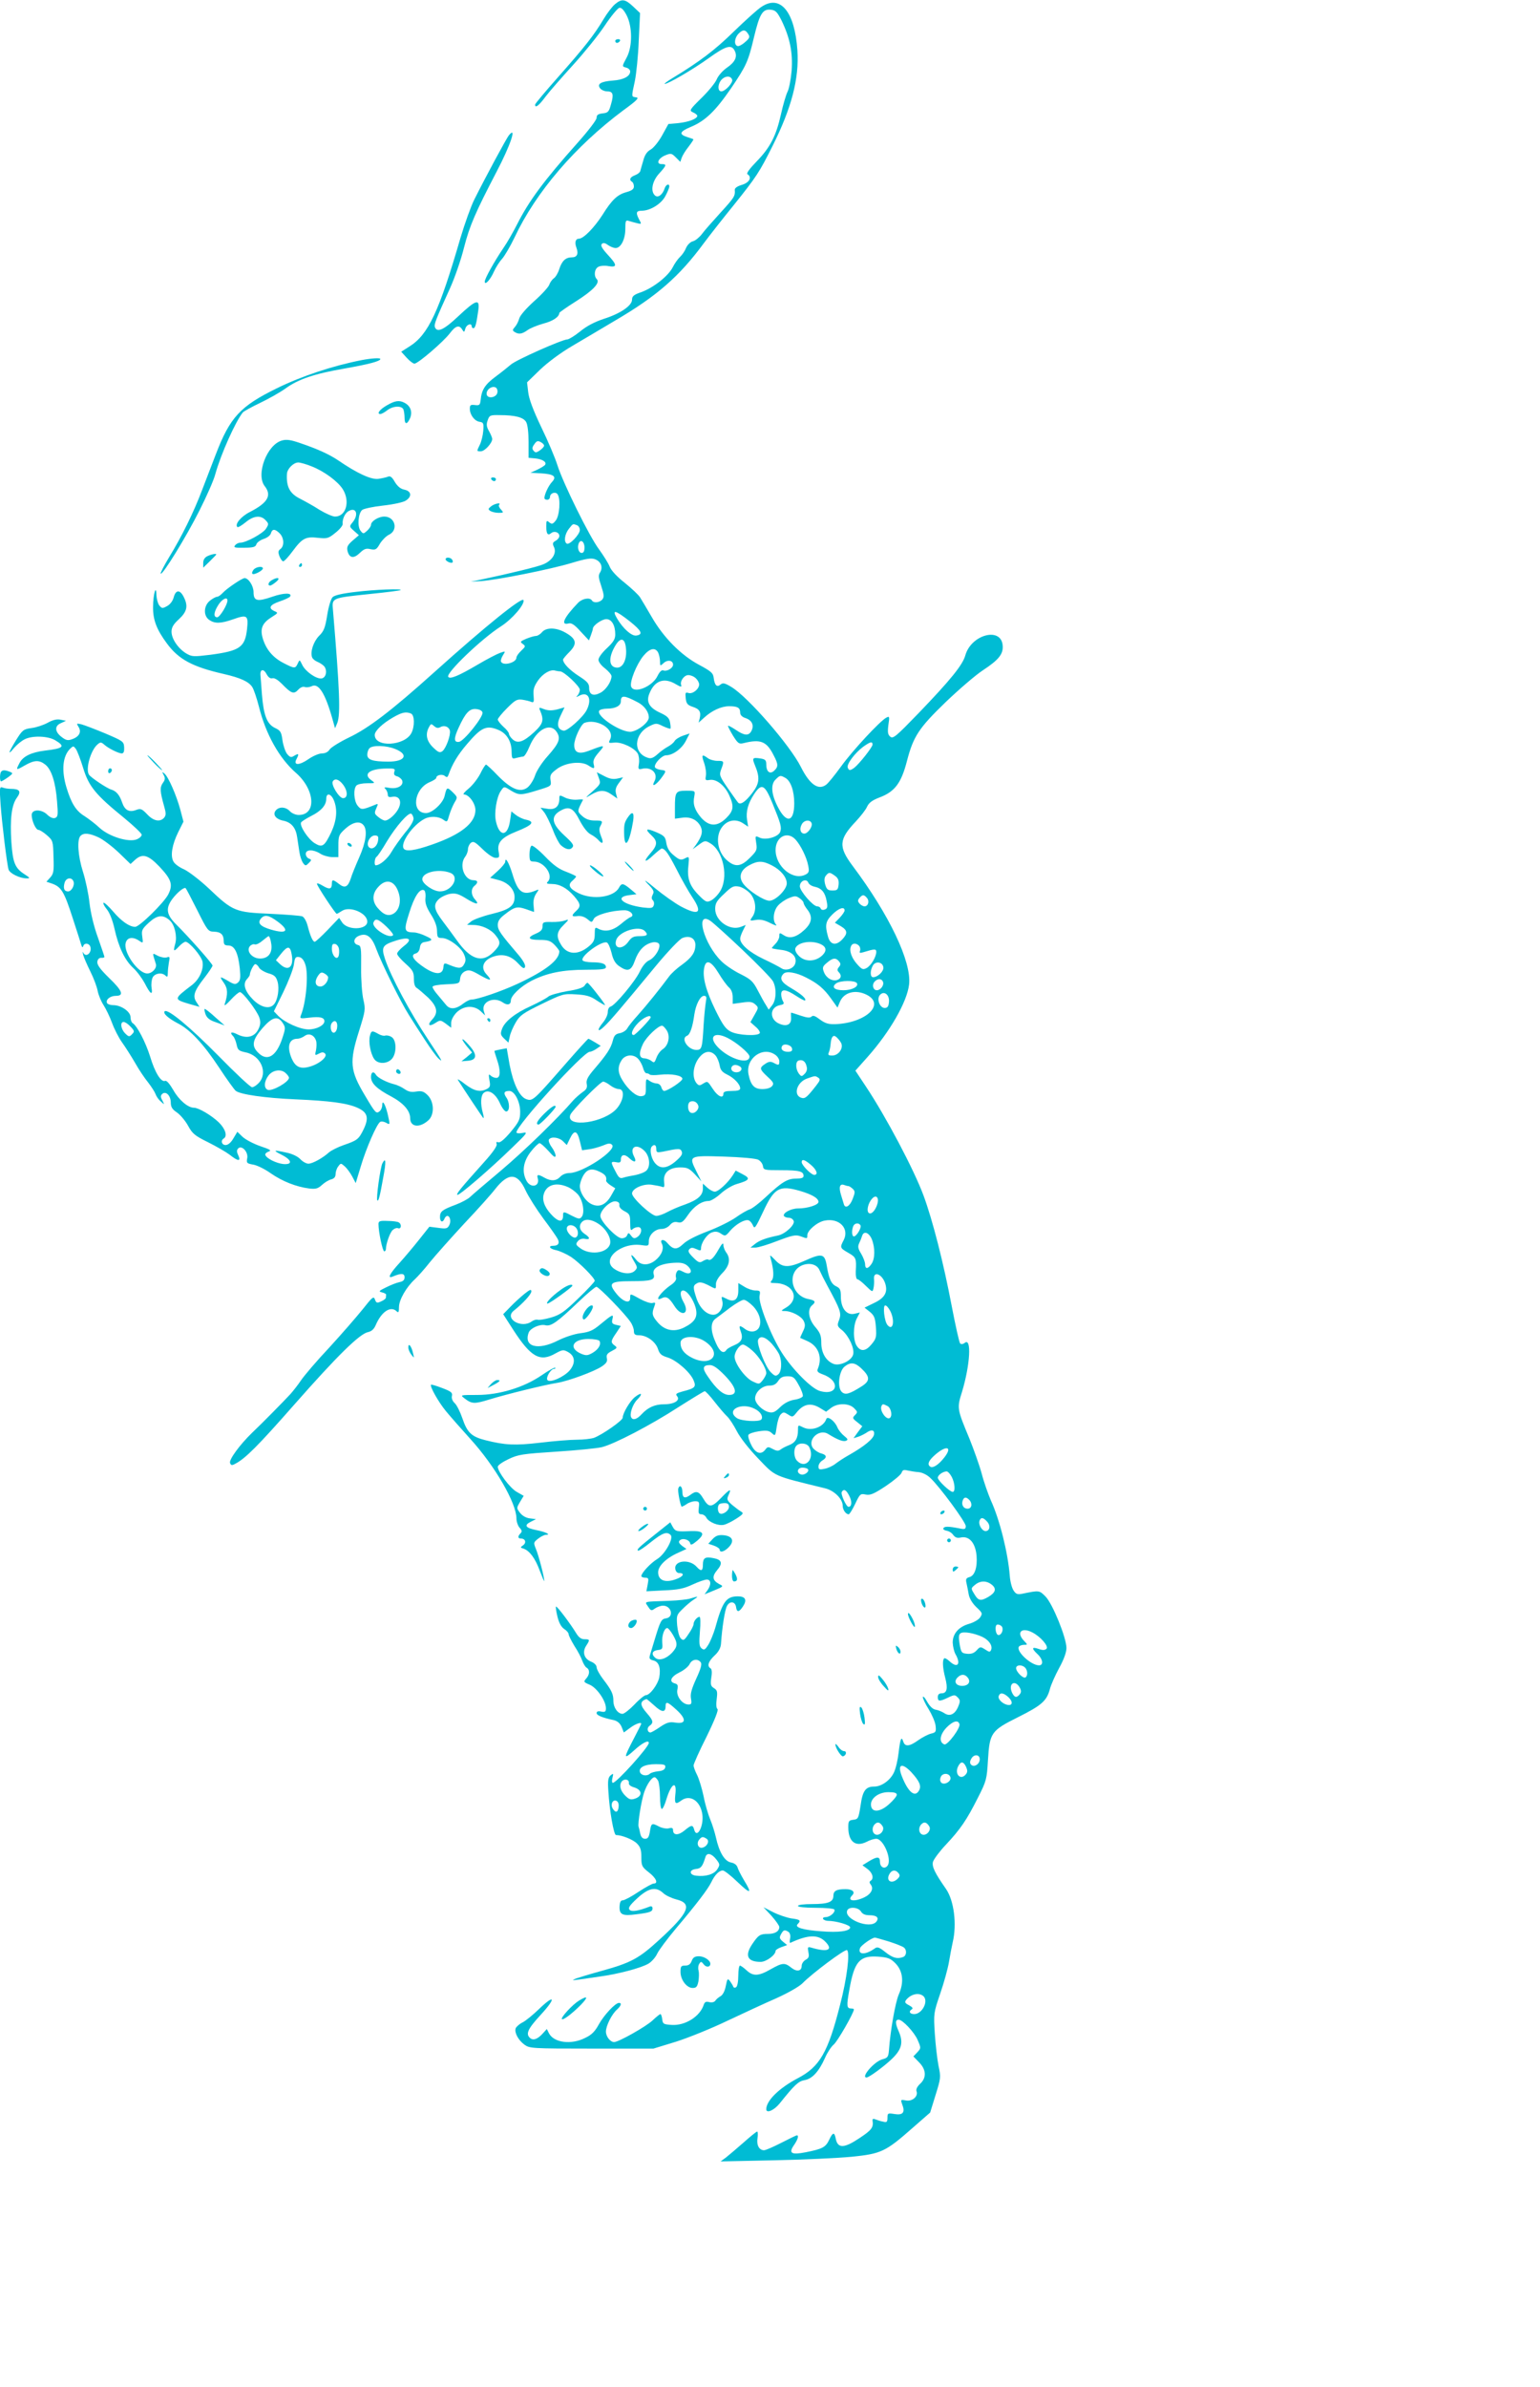<?xml version="1.0" standalone="no"?>
<!DOCTYPE svg PUBLIC "-//W3C//DTD SVG 20010904//EN"
 "http://www.w3.org/TR/2001/REC-SVG-20010904/DTD/svg10.dtd">
<svg version="1.0" xmlns="http://www.w3.org/2000/svg"
 width="826pt" height="1280pt" viewBox="0 0 826 1280"
 preserveAspectRatio="xMidYMid meet">
<g transform="translate(0,1280) scale(0.1,-0.1)"
fill="#00bcd4" stroke="none">
<path d="M3298 12777 c-14 -12 -41 -47 -59 -77 -53 -89 -103 -152 -240 -307
-71 -80 -129 -149 -129 -154 0 -21 20 -6 57 44 22 29 89 105 148 170 59 65
135 159 169 210 33 50 69 93 78 95 11 2 24 -11 39 -40 31 -60 32 -166 1 -225
-27 -51 -27 -49 -2 -56 11 -3 20 -12 20 -20 0 -26 -35 -45 -93 -49 -66 -5 -87
-19 -67 -43 7 -8 23 -15 37 -15 31 0 36 -16 20 -70 -11 -40 -16 -45 -45 -48
-24 -3 -32 -8 -32 -24 0 -11 -45 -70 -104 -136 -179 -201 -259 -309 -323 -436
-20 -39 -52 -96 -73 -126 -50 -74 -100 -164 -100 -180 0 -23 31 11 50 55 10
22 29 52 43 67 14 16 44 67 67 115 114 243 325 489 584 682 73 53 86 67 68 69
-26 4 -26 -1 -7 87 8 39 18 136 21 217 l7 148 -37 35 c-44 41 -61 43 -98 12z"/>
<path d="M4085 12764 c-22 -14 -89 -75 -150 -134 -101 -99 -182 -160 -325
-247 -30 -18 -50 -33 -45 -33 19 0 151 77 236 138 92 66 122 75 139 41 17 -32
4 -61 -41 -92 -22 -15 -47 -43 -55 -63 -8 -19 -45 -64 -82 -100 -65 -64 -66
-67 -44 -77 12 -5 22 -14 22 -18 0 -16 -46 -33 -100 -39 l-55 -5 -33 -60 c-18
-33 -46 -68 -62 -77 -20 -11 -32 -29 -40 -60 -7 -23 -14 -49 -16 -56 -2 -7
-15 -17 -29 -22 -26 -10 -32 -24 -15 -35 6 -3 10 -15 10 -25 0 -14 -11 -22
-39 -30 -49 -13 -79 -41 -130 -123 -44 -68 -101 -127 -126 -127 -18 0 -24 -20
-13 -49 12 -33 3 -51 -25 -51 -33 0 -53 -19 -67 -62 -6 -21 -20 -44 -29 -50
-10 -7 -21 -23 -25 -35 -4 -12 -40 -52 -81 -88 -43 -39 -76 -77 -80 -93 -4
-15 -14 -35 -23 -45 -14 -16 -14 -19 -2 -27 22 -14 39 -12 70 10 15 11 53 26
85 35 50 13 84 35 85 57 0 3 40 31 89 62 93 59 131 100 112 119 -17 17 -13 55
8 66 10 6 35 8 55 4 48 -8 47 6 -6 63 -29 32 -38 48 -30 56 7 7 17 6 33 -6 13
-9 31 -16 41 -16 28 0 52 47 52 102 0 45 2 49 20 43 12 -4 32 -9 44 -12 24 -6
24 -5 8 24 -17 34 -13 43 18 43 46 1 104 38 125 79 12 22 21 45 21 51 0 18
-18 11 -25 -10 -11 -34 -35 -52 -51 -39 -26 22 -17 76 21 118 41 45 42 51 14
51 -32 0 -19 31 19 47 30 12 34 12 57 -11 l24 -24 7 21 c4 12 20 39 37 60 16
21 28 39 26 40 -2 2 -17 7 -33 12 -46 15 -41 29 18 54 78 32 133 85 216 206
84 124 93 145 124 275 30 125 46 152 89 148 27 -3 35 -11 59 -58 45 -93 61
-172 54 -269 -4 -47 -14 -98 -22 -113 -8 -16 -24 -70 -35 -120 -26 -117 -58
-179 -131 -254 -37 -38 -56 -64 -49 -68 26 -16 11 -45 -29 -57 -27 -8 -40 -18
-39 -28 3 -32 -3 -41 -77 -122 -41 -45 -87 -97 -100 -115 -14 -18 -35 -35 -48
-38 -13 -3 -29 -19 -36 -35 -6 -16 -21 -38 -32 -48 -11 -10 -29 -35 -39 -55
-24 -48 -103 -110 -168 -134 -41 -14 -51 -22 -51 -41 0 -32 -63 -75 -152 -103
-48 -16 -91 -38 -126 -67 -30 -24 -61 -43 -69 -43 -27 0 -277 -111 -303 -135
-14 -12 -50 -41 -81 -64 -57 -42 -76 -71 -81 -126 -3 -26 -6 -30 -30 -27 -24
3 -28 0 -28 -20 0 -32 25 -66 53 -70 20 -3 22 -8 19 -48 -2 -25 -10 -58 -18
-74 -18 -37 -18 -36 5 -36 21 0 61 44 61 66 0 7 -8 26 -17 42 -14 24 -15 37
-7 59 9 26 13 28 64 27 84 0 128 -12 142 -37 8 -13 13 -57 13 -107 l0 -85 35
-3 c39 -4 63 -19 54 -34 -4 -6 -23 -17 -43 -27 l-36 -16 55 -3 c70 -4 88 -17
61 -46 -19 -20 -41 -67 -41 -87 0 -5 7 -9 15 -9 8 0 15 7 15 15 0 21 30 31 41
14 17 -26 10 -115 -10 -140 -16 -20 -21 -21 -35 -10 -14 12 -16 10 -16 -21 0
-41 8 -52 26 -37 17 14 44 5 44 -15 0 -9 -9 -20 -20 -26 -16 -9 -18 -14 -8
-35 14 -32 -10 -71 -58 -91 -30 -13 -174 -48 -339 -83 l-50 -10 55 3 c87 6
376 64 485 97 80 24 106 28 127 20 32 -12 43 -43 27 -70 -11 -16 -9 -29 6 -74
15 -46 16 -58 6 -71 -15 -18 -47 -21 -56 -6 -11 18 -51 11 -74 -12 -76 -79
-97 -123 -51 -111 15 4 32 -7 64 -43 l45 -48 10 27 c6 16 11 32 11 36 0 17 48
51 72 51 29 0 48 -33 48 -82 0 -25 -10 -41 -45 -74 -25 -23 -45 -50 -45 -62 0
-11 15 -31 35 -46 19 -15 35 -34 35 -42 0 -28 -30 -74 -60 -89 -38 -20 -60
-10 -60 26 0 23 -9 34 -54 63 -50 32 -86 69 -86 89 0 4 16 23 35 42 42 43 37
69 -21 102 -50 29 -104 30 -127 3 -9 -11 -24 -20 -32 -20 -9 0 -32 -7 -52 -15
-33 -14 -35 -17 -19 -28 16 -12 15 -14 -8 -36 -15 -14 -26 -30 -26 -37 0 -28
-74 -47 -83 -21 -2 6 3 22 11 34 14 22 14 23 -16 12 -17 -6 -71 -34 -120 -63
-102 -60 -149 -80 -158 -65 -12 21 181 206 284 271 60 39 127 117 120 140 -7
19 -201 -137 -477 -385 -229 -206 -353 -301 -458 -351 -50 -24 -98 -54 -105
-65 -8 -13 -23 -21 -41 -21 -16 0 -49 -14 -73 -31 -49 -34 -82 -34 -64 0 15
29 13 33 -11 19 -17 -11 -23 -10 -39 9 -10 13 -21 46 -25 74 -6 45 -11 52 -41
66 -42 21 -60 67 -69 178 -3 44 -7 91 -8 104 -3 33 17 37 33 6 9 -17 20 -25
31 -22 11 3 30 -9 51 -30 50 -52 64 -57 87 -32 12 13 26 19 36 15 9 -3 25 -1
36 4 37 20 73 -36 112 -175 l14 -50 12 28 c18 46 13 177 -23 605 -6 67 -9 65
199 87 88 9 161 18 164 21 9 8 -136 3 -242 -10 -71 -8 -113 -18 -123 -28 -9
-9 -22 -52 -29 -97 -11 -68 -18 -86 -44 -111 -30 -31 -48 -86 -37 -115 3 -8
16 -19 29 -24 12 -5 29 -16 36 -24 18 -23 10 -61 -14 -65 -28 -4 -87 37 -104
73 -14 29 -14 29 -24 7 -13 -28 -17 -28 -77 3 -56 29 -93 72 -111 133 -15 52
-2 82 50 114 33 21 34 22 13 31 -35 16 -25 34 28 52 27 9 52 21 56 26 13 21
-33 21 -96 -1 -81 -28 -100 -23 -100 25 0 33 -27 75 -48 75 -14 0 -96 -56
-116 -78 -11 -12 -25 -22 -31 -22 -7 0 -24 -9 -39 -21 -34 -27 -36 -81 -4
-103 30 -21 62 -20 128 3 76 27 83 22 75 -53 -11 -97 -39 -116 -196 -137 -91
-11 -99 -11 -130 7 -43 26 -79 78 -79 117 0 22 10 40 40 67 44 41 50 71 25
120 -20 39 -42 38 -53 -2 -5 -20 -19 -39 -36 -48 -25 -14 -28 -13 -42 4 -8 11
-14 36 -15 55 -1 62 -18 4 -18 -64 -1 -68 19 -121 74 -195 63 -86 138 -126
305 -164 91 -21 134 -41 153 -70 8 -12 24 -59 36 -106 37 -148 109 -276 198
-354 103 -90 112 -226 15 -226 -16 0 -37 9 -47 20 -22 24 -58 26 -76 4 -18
-22 0 -47 42 -55 42 -9 66 -38 73 -89 3 -22 9 -58 12 -79 3 -22 12 -47 19 -58
13 -17 15 -17 31 -1 16 16 16 18 1 24 -9 3 -17 15 -17 25 0 25 41 25 77 2 15
-10 43 -18 63 -19 l35 0 0 59 c0 55 2 61 37 93 40 36 78 44 98 19 22 -26 13
-91 -23 -172 -19 -43 -40 -94 -46 -115 -15 -45 -32 -53 -64 -27 -31 24 -37 24
-37 0 0 -29 -13 -32 -48 -11 -18 11 -32 16 -32 11 0 -11 99 -161 106 -161 3 0
15 7 29 16 42 27 135 -12 135 -58 0 -45 -106 -48 -135 -4 l-16 24 -61 -64
c-34 -35 -65 -64 -70 -64 -10 0 -24 31 -38 86 -6 23 -18 45 -28 50 -9 4 -87
10 -172 14 -187 8 -201 13 -328 134 -50 47 -109 92 -134 104 -26 11 -52 30
-58 43 -17 30 -7 90 26 157 l28 56 -17 65 c-21 77 -64 176 -85 193 -13 11 -14
10 -4 -8 9 -16 8 -26 -5 -43 -16 -23 -15 -45 7 -123 11 -38 11 -49 1 -62 -22
-26 -58 -19 -92 18 -29 30 -35 32 -61 22 -36 -13 -59 0 -73 41 -13 39 -31 61
-58 69 -24 7 -107 63 -119 79 -21 28 8 133 46 164 14 12 19 12 34 -1 23 -21
78 -48 95 -48 10 0 14 10 13 32 -2 32 -5 34 -101 75 -55 23 -113 45 -128 49
-27 6 -28 6 -15 -15 16 -26 3 -52 -36 -65 -21 -8 -32 -6 -54 11 -38 28 -41 60
-6 75 l28 13 -30 6 c-20 4 -42 -2 -69 -17 -22 -12 -61 -25 -86 -28 -44 -6 -49
-11 -83 -65 -43 -70 -46 -85 -10 -41 15 17 39 37 55 45 41 22 127 19 166 -5
55 -33 45 -43 -57 -55 -72 -9 -117 -31 -135 -66 -21 -40 -20 -41 27 -14 52 30
78 31 111 5 33 -26 55 -94 63 -197 6 -72 5 -83 -10 -89 -11 -4 -27 2 -44 19
-31 29 -82 28 -82 -3 0 -31 22 -80 36 -80 7 0 28 -13 46 -29 32 -28 33 -32 35
-117 3 -77 0 -90 -18 -110 l-20 -22 30 -10 c50 -18 65 -43 110 -182 24 -74 46
-142 48 -150 4 -11 7 -12 10 -2 6 17 30 15 37 -3 12 -33 -24 -64 -38 -32 -3 6
-3 1 0 -13 4 -14 21 -54 39 -90 18 -36 35 -82 39 -104 4 -21 18 -55 31 -75 13
-20 34 -63 46 -96 12 -33 36 -80 54 -105 18 -25 49 -74 70 -110 20 -36 52 -83
70 -105 17 -22 35 -50 39 -61 4 -12 16 -30 28 -40 21 -19 21 -19 9 5 -10 17
-10 26 -2 34 19 19 46 -6 47 -43 0 -26 7 -38 34 -56 18 -13 45 -45 59 -71 23
-42 36 -53 107 -88 44 -22 96 -52 116 -67 45 -36 62 -37 46 -3 -9 19 -9 28 0
37 19 19 55 -20 48 -53 -5 -25 -2 -28 32 -34 20 -3 63 -24 95 -47 62 -43 136
-72 205 -81 36 -4 47 -1 69 19 15 14 37 27 50 30 15 4 23 13 23 28 0 12 6 31
14 41 14 19 14 19 36 0 12 -11 30 -36 40 -55 l18 -34 27 89 c29 98 86 228 104
239 6 4 20 2 31 -4 23 -13 23 -13 9 48 -13 53 -29 78 -29 45 0 -11 -6 -26 -14
-32 -18 -15 -23 -9 -78 84 -81 135 -85 180 -32 347 34 109 35 115 23 168 -7
30 -13 107 -12 172 1 107 0 117 -18 121 -26 7 -24 35 4 48 42 19 71 -2 95 -69
29 -78 131 -285 175 -354 18 -29 57 -90 86 -134 29 -45 62 -90 73 -100 26 -23
22 -16 -52 96 -104 156 -203 343 -235 438 -21 65 -14 75 61 99 71 22 90 7 39
-31 -19 -15 -35 -33 -35 -40 0 -7 20 -31 45 -53 39 -35 45 -45 45 -81 0 -27 5
-44 16 -50 8 -5 35 -28 60 -51 50 -49 56 -82 22 -118 -28 -29 -17 -41 18 -18
25 16 27 16 55 -4 l29 -22 0 26 c0 16 12 38 29 56 38 37 93 40 129 7 l24 -23
-7 23 c-15 50 54 81 103 46 23 -16 42 -12 42 11 0 26 53 76 111 106 83 42 168
59 292 59 85 0 107 3 107 14 0 18 -22 26 -75 26 -24 0 -47 5 -50 10 -14 22
102 107 130 96 7 -2 18 -27 25 -55 8 -36 20 -57 40 -71 47 -33 66 -27 86 31
19 53 50 85 91 95 14 4 30 1 36 -5 16 -16 -18 -76 -52 -91 -16 -7 -35 -30 -49
-59 -24 -52 -134 -184 -158 -189 -8 -2 -14 -15 -14 -29 0 -14 -11 -38 -25 -55
-35 -42 -31 -58 6 -22 32 30 89 97 278 326 64 77 126 142 141 148 39 16 70 -1
70 -38 -1 -40 -20 -67 -72 -105 -26 -18 -58 -47 -70 -64 -44 -60 -123 -158
-168 -208 -25 -27 -50 -59 -56 -70 -6 -11 -24 -22 -39 -25 -23 -4 -31 -12 -38
-40 -10 -40 -32 -74 -98 -151 -37 -43 -46 -61 -42 -81 4 -20 -1 -30 -22 -44
-15 -11 -37 -30 -49 -43 -87 -101 -265 -273 -388 -377 -81 -68 -156 -132 -166
-142 -11 -11 -46 -30 -78 -42 -72 -27 -84 -36 -84 -66 0 -27 15 -32 24 -9 3 8
10 15 15 15 15 0 22 -30 10 -51 -9 -17 -17 -19 -58 -13 l-48 6 -54 -68 c-30
-38 -78 -95 -106 -126 -54 -59 -67 -86 -36 -73 45 19 63 18 63 -4 0 -15 -8
-22 -27 -26 -16 -3 -48 -16 -72 -28 -39 -19 -42 -22 -22 -27 12 -3 22 -8 22
-12 -1 -5 -1 -12 -1 -16 0 -5 -11 -14 -25 -20 -23 -11 -27 -9 -34 10 -7 19
-13 14 -66 -53 -33 -41 -113 -133 -179 -205 -67 -71 -134 -150 -151 -175 -16
-24 -42 -57 -57 -74 -36 -39 -151 -156 -206 -208 -67 -65 -125 -145 -118 -162
5 -13 10 -14 28 -4 54 28 121 95 318 319 229 260 349 378 394 387 19 4 32 16
41 37 31 73 81 106 113 74 9 -9 12 -4 12 23 0 39 40 108 85 149 15 14 52 55
81 92 30 37 113 130 185 208 73 77 147 160 165 184 71 90 120 88 163 -7 16
-34 59 -102 96 -152 37 -49 71 -98 76 -108 12 -22 4 -37 -22 -37 -32 0 -21
-17 15 -24 18 -4 54 -20 79 -36 46 -31 127 -113 127 -128 0 -5 -40 -48 -89
-95 -75 -73 -98 -88 -146 -102 -31 -9 -62 -14 -70 -12 -7 3 -21 -1 -32 -8 -55
-42 -151 14 -97 57 49 39 94 88 94 103 0 13 -7 11 -37 -13 -21 -17 -55 -48
-76 -70 l-38 -39 54 -84 c95 -147 144 -174 227 -126 37 20 42 21 67 7 38 -21
41 -59 9 -98 -30 -35 -104 -68 -119 -53 -12 12 17 61 35 61 6 0 9 3 6 6 -3 3
-36 -15 -72 -40 -96 -66 -228 -106 -347 -106 -91 0 -91 0 -68 -18 40 -31 54
-31 135 -6 91 28 298 79 364 89 59 10 196 60 238 88 25 17 31 27 27 44 -4 18
2 26 27 39 29 15 30 18 15 29 -22 16 -22 24 8 67 l25 38 -26 6 c-21 5 -24 11
-19 31 7 29 1 26 -67 -30 -38 -32 -58 -40 -105 -46 -33 -4 -84 -21 -120 -39
-108 -55 -186 -34 -157 43 10 24 60 46 89 39 30 -8 64 16 181 128 45 43 87 78
93 78 13 0 155 -146 183 -189 10 -14 18 -36 18 -48 0 -18 6 -23 28 -23 41 0
88 -34 101 -73 9 -28 19 -36 52 -46 48 -15 121 -79 139 -122 15 -36 9 -43 -58
-60 -36 -10 -40 -14 -30 -26 18 -22 -16 -43 -69 -43 -50 0 -87 -16 -122 -54
-25 -27 -46 -33 -55 -17 -11 17 7 71 32 96 32 32 24 42 -12 14 -27 -21 -66
-87 -66 -111 0 -15 -109 -91 -154 -108 -15 -5 -56 -10 -91 -10 -35 0 -123 -7
-197 -16 -137 -16 -189 -13 -293 13 -76 19 -99 41 -125 118 -12 35 -30 71 -41
81 -12 11 -18 26 -15 39 4 17 -4 24 -52 42 -31 12 -58 20 -60 18 -8 -8 39 -92
80 -142 24 -29 82 -95 130 -148 133 -146 248 -345 248 -427 0 -17 8 -40 17
-50 13 -14 14 -21 5 -30 -16 -16 -15 -28 2 -28 24 0 31 -22 12 -36 -16 -11
-16 -13 2 -18 32 -11 63 -52 87 -118 13 -34 24 -60 24 -56 2 16 -30 138 -44
171 -14 35 -14 36 11 56 15 12 34 21 42 21 30 0 0 15 -50 25 -60 12 -69 26
-31 45 l28 14 -32 4 c-20 2 -40 13 -53 29 -20 26 -20 26 -1 59 l20 33 -37 21
c-36 20 -102 108 -102 135 0 8 26 26 58 41 52 25 75 28 257 40 110 7 219 18
243 24 66 16 262 118 410 214 74 47 138 86 142 86 5 0 29 -26 53 -57 25 -32
55 -67 67 -78 12 -11 35 -46 52 -79 18 -35 64 -94 115 -147 96 -100 75 -90
360 -160 48 -12 93 -57 93 -93 0 -22 17 -46 32 -46 5 0 20 25 35 56 25 53 28
56 56 50 25 -5 44 3 109 46 43 29 81 61 84 71 5 15 12 17 32 12 15 -3 42 -8
60 -9 19 -2 45 -14 63 -32 50 -47 189 -236 189 -257 0 -17 -5 -19 -37 -12 -57
11 -78 11 -83 0 -3 -5 5 -11 17 -13 13 -2 29 -12 36 -23 11 -14 21 -18 43 -13
44 8 76 -31 82 -98 5 -63 -10 -108 -39 -115 -17 -5 -20 -11 -15 -32 3 -14 9
-42 12 -61 4 -22 20 -48 41 -68 33 -31 34 -34 20 -55 -8 -12 -34 -27 -58 -34
-57 -16 -89 -53 -89 -101 1 -20 7 -48 15 -62 31 -54 11 -78 -32 -38 -13 12
-26 19 -29 15 -10 -10 -8 -50 6 -104 15 -58 9 -83 -20 -83 -13 0 -20 -7 -20
-20 0 -24 9 -25 55 -3 33 16 37 16 52 1 14 -14 14 -21 3 -48 -17 -42 -45 -56
-74 -37 -12 8 -33 17 -46 19 -16 2 -32 17 -47 43 -12 22 -23 33 -23 24 0 -8
14 -37 31 -64 17 -28 34 -66 37 -87 4 -34 2 -38 -24 -44 -16 -4 -47 -20 -68
-35 -47 -34 -72 -37 -81 -8 -10 31 -16 17 -25 -59 -4 -37 -15 -85 -25 -106
-20 -43 -67 -76 -106 -76 -46 0 -62 -22 -73 -101 -11 -70 -13 -74 -39 -77 -24
-3 -27 -7 -27 -40 0 -78 39 -108 99 -78 16 9 39 16 51 16 39 0 86 -113 60
-145 -16 -20 -40 -7 -40 21 0 30 -15 30 -60 3 l-34 -21 27 -20 c27 -20 36 -51
17 -63 -8 -5 -7 -11 0 -20 18 -22 3 -51 -34 -69 -55 -26 -95 -19 -65 11 18 18
1 33 -36 33 -48 0 -65 -9 -65 -36 0 -33 -28 -44 -114 -44 -44 0 -76 -4 -76
-10 0 -6 38 -10 94 -10 52 0 97 -4 101 -9 8 -14 -23 -41 -46 -41 -11 0 -17 -4
-14 -10 3 -5 15 -10 25 -10 44 0 120 -22 120 -35 0 -20 -61 -29 -156 -21 -98
7 -143 21 -126 38 20 20 14 25 -33 31 -25 4 -69 19 -97 33 l-53 27 43 -46 c23
-26 42 -53 42 -60 0 -23 -23 -37 -60 -37 -43 0 -52 -6 -84 -53 -43 -63 -28
-97 44 -97 30 0 80 37 80 59 0 5 14 14 31 20 l31 11 -22 18 c-19 16 -21 22
-11 40 13 24 19 26 40 13 8 -6 12 -19 9 -35 -3 -15 -3 -25 1 -24 97 45 151 46
190 4 41 -43 9 -55 -76 -30 -21 6 -22 4 -17 -24 5 -24 2 -32 -15 -41 -12 -7
-21 -21 -21 -32 0 -29 -26 -34 -56 -10 -35 28 -47 27 -111 -9 -64 -37 -94 -38
-129 -5 -15 14 -31 25 -35 25 -5 0 -9 -24 -9 -54 0 -32 -5 -58 -12 -62 -6 -4
-13 -3 -15 3 -2 6 -10 19 -17 29 -13 17 -15 15 -23 -25 -5 -27 -16 -48 -28
-55 -11 -6 -24 -17 -28 -24 -6 -8 -18 -11 -32 -8 -18 5 -25 1 -30 -13 -20 -64
-100 -114 -173 -109 -43 3 -47 5 -50 30 -2 16 -6 28 -10 28 -3 0 -22 -15 -42
-34 -35 -33 -182 -116 -206 -116 -21 0 -44 30 -44 56 0 31 31 93 59 118 23 21
27 36 11 36 -20 0 -81 -66 -108 -115 -20 -37 -38 -56 -72 -72 -75 -39 -170
-27 -196 25 l-11 22 -19 -21 c-29 -33 -53 -42 -70 -28 -26 22 -14 49 57 126
83 90 76 113 -10 30 -31 -30 -70 -62 -87 -71 -17 -8 -34 -23 -38 -32 -8 -22
13 -63 47 -88 28 -20 39 -21 360 -21 l332 0 121 37 c66 21 190 71 275 112 85
40 203 95 263 121 62 28 122 62 140 80 53 54 228 185 239 178 17 -10 0 -152
-37 -293 -65 -257 -110 -333 -227 -394 -99 -52 -169 -120 -169 -166 0 -24 41
-7 72 31 80 100 100 119 134 125 41 7 77 47 109 119 12 28 33 60 46 71 20 15
109 171 109 189 0 3 -6 5 -14 5 -25 0 -26 14 -11 97 27 156 55 188 156 181 51
-4 65 -9 91 -35 41 -41 48 -102 19 -167 -19 -43 -46 -199 -53 -300 -3 -35 -7
-41 -34 -48 -44 -11 -119 -98 -86 -98 13 0 92 58 134 98 55 52 64 90 39 148
-20 44 -20 64 -1 64 21 0 84 -67 102 -109 19 -44 18 -44 -2 -66 l-21 -22 30
-31 c39 -39 42 -83 6 -116 -16 -15 -23 -30 -19 -40 10 -27 -23 -56 -57 -49
-28 5 -29 5 -20 -21 17 -43 4 -59 -40 -52 -37 6 -39 5 -39 -20 0 -22 -4 -26
-22 -21 -13 2 -31 8 -41 12 -13 5 -18 4 -17 -6 6 -37 -5 -51 -70 -94 -82 -55
-116 -56 -127 -5 -7 39 -16 38 -36 -5 -19 -39 -35 -48 -126 -66 -77 -15 -93
-5 -62 39 20 29 27 52 15 52 -3 0 -40 -18 -83 -40 -43 -22 -84 -40 -93 -40
-26 0 -41 27 -35 65 3 19 2 35 -2 35 -4 0 -36 -26 -72 -58 -35 -31 -78 -67
-94 -80 l-30 -22 285 6 c157 3 345 12 418 19 158 16 182 27 326 154 l95 83 29
94 c28 90 29 96 16 156 -7 35 -16 113 -20 173 -7 109 -6 112 29 215 20 58 41
134 47 170 6 36 15 83 20 105 23 97 7 224 -36 286 -60 86 -76 119 -70 145 4
14 35 56 69 92 79 84 112 133 172 252 46 90 48 100 54 201 9 148 17 159 161
231 126 63 154 87 171 150 6 24 29 75 50 114 25 45 39 84 39 107 0 55 -74 237
-112 276 -34 34 -33 34 -125 15 -26 -5 -34 -2 -47 18 -9 14 -18 49 -20 79 -10
123 -53 298 -102 405 -14 33 -37 97 -49 144 -13 47 -43 130 -65 185 -67 161
-68 163 -40 252 44 146 52 294 14 262 -9 -7 -18 -8 -24 -3 -5 5 -25 95 -45
199 -44 233 -103 463 -151 593 -51 139 -203 426 -309 585 l-57 86 65 73 c120
135 212 295 223 389 14 122 -107 375 -302 635 -78 104 -75 143 16 239 26 28
54 63 61 80 10 21 28 34 64 48 84 31 119 77 150 198 34 130 63 175 207 314 73
70 163 147 200 171 85 56 110 87 106 133 -8 101 -168 59 -200 -52 -14 -52 -79
-132 -252 -312 -120 -124 -136 -138 -151 -125 -13 11 -15 23 -10 63 7 45 6 48
-11 39 -34 -18 -180 -175 -243 -262 -34 -47 -70 -91 -79 -97 -42 -33 -89 0
-136 94 -58 116 -285 377 -374 430 -35 21 -45 23 -58 12 -19 -16 -31 -3 -36
36 -3 26 -13 35 -78 70 -96 51 -190 145 -254 256 -27 46 -55 94 -63 106 -7 12
-44 47 -81 77 -42 33 -74 67 -82 88 -7 18 -33 59 -56 91 -53 70 -193 355 -224
452 -12 39 -51 131 -87 205 -44 92 -66 152 -70 188 l-6 52 70 68 c42 40 112
92 174 128 57 34 160 94 228 135 224 131 345 237 476 415 32 43 105 136 162
206 120 150 136 174 207 316 102 204 143 361 133 512 -14 207 -91 301 -192
234z m-71 -148 c9 -14 6 -22 -18 -42 -15 -14 -33 -23 -40 -21 -20 6 -17 42 4
65 24 25 38 25 54 -2z m-87 -243 c6 -16 -37 -63 -58 -63 -18 0 -21 30 -5 55
19 28 54 33 63 8z m-1259 -1677 c-4 -30 -58 -37 -58 -7 0 23 27 42 47 34 8 -3
13 -15 11 -27z m250 -288 c-2 -6 -13 -17 -25 -25 -17 -11 -22 -11 -31 0 -9 10
-8 19 4 35 12 18 19 20 35 11 11 -6 19 -15 17 -21z m176 -424 c9 -3 16 -15 16
-26 0 -24 -56 -82 -70 -73 -17 10 -11 51 11 79 23 29 21 28 43 20z m41 -120
c0 -19 -5 -29 -15 -29 -16 0 -25 28 -16 51 10 25 31 10 31 -22z m-1915 -284
c0 -23 -41 -90 -55 -90 -21 0 -19 27 6 66 20 32 49 46 49 24z m2157 -111 c65
-52 74 -71 36 -77 -25 -4 -71 37 -103 91 -30 51 -11 47 67 -14z m-19 -152 c4
-55 -17 -97 -47 -97 -46 0 -50 53 -10 119 29 48 53 39 57 -22z m172 -16 c5
-11 10 -32 10 -47 0 -26 1 -27 20 -9 21 19 50 14 50 -9 0 -19 -33 -38 -52 -31
-9 4 -20 -7 -31 -29 -27 -58 -128 -99 -142 -57 -8 26 29 119 66 164 34 41 63
47 79 18z m-526 -101 c21 0 106 -80 106 -99 0 -9 -6 -23 -12 -30 -11 -11 -9
-11 10 -1 48 24 69 -19 38 -79 -20 -38 -104 -113 -123 -109 -33 6 -39 35 -16
81 l21 44 -39 -11 c-29 -7 -48 -7 -70 1 -27 11 -30 10 -23 -5 23 -54 18 -72
-31 -118 -58 -53 -88 -63 -115 -39 -11 10 -20 23 -20 30 0 6 -13 24 -30 38
-16 15 -30 32 -30 39 0 6 22 33 50 61 43 43 53 49 82 45 18 -3 40 -8 48 -12
13 -5 15 1 12 34 -3 32 2 49 23 80 27 39 68 62 93 54 8 -2 19 -4 26 -4z m728
-37 c10 -9 18 -24 18 -33 0 -25 -35 -53 -57 -46 -17 5 -18 2 -15 -29 3 -28 10
-36 37 -45 37 -12 46 -27 38 -62 l-6 -23 29 26 c42 39 93 62 135 62 45 0 59
-8 59 -34 0 -13 10 -24 30 -30 34 -12 46 -39 30 -69 -14 -27 -38 -25 -83 6
-21 14 -40 24 -42 22 -2 -2 10 -25 26 -52 27 -43 33 -47 57 -41 92 23 124 10
162 -66 25 -47 25 -61 2 -82 -23 -21 -42 -5 -42 34 0 22 -5 28 -32 32 -42 6
-45 3 -29 -36 28 -67 25 -98 -14 -149 -35 -45 -59 -63 -74 -54 -3 2 -28 37
-55 76 -47 68 -49 74 -38 104 17 45 16 46 -20 46 -18 0 -42 7 -52 15 -31 23
-35 18 -19 -27 8 -24 12 -54 9 -69 -4 -23 -2 -25 22 -21 36 5 79 -30 103 -82
27 -59 24 -83 -15 -122 -48 -48 -92 -47 -135 1 -35 41 -46 73 -37 115 5 30 5
30 -43 30 -57 0 -61 -6 -61 -91 l0 -59 38 5 c45 7 82 -11 100 -47 13 -28 7
-52 -25 -98 l-18 -24 33 24 c31 23 35 24 60 9 73 -41 102 -188 52 -262 -13
-20 -35 -41 -49 -47 -21 -10 -28 -6 -67 34 -47 49 -60 89 -51 161 4 40 3 43
-14 35 -26 -15 -34 -13 -68 16 -21 17 -33 38 -37 63 -5 34 -11 40 -55 59 -54
23 -62 17 -24 -18 33 -31 32 -52 -6 -95 -42 -48 -31 -55 16 -10 21 19 41 35
44 35 18 -1 35 -25 79 -110 26 -52 65 -121 86 -152 56 -84 35 -100 -63 -48
-31 17 -92 60 -136 96 -53 44 -67 53 -42 26 33 -33 37 -43 28 -59 -7 -14 -7
-23 1 -31 6 -6 8 -18 4 -28 -5 -14 -15 -15 -58 -10 -109 15 -154 56 -73 66
l39 5 -33 28 c-39 32 -47 33 -61 7 -27 -51 -139 -67 -216 -30 -51 25 -60 45
-34 67 11 10 20 20 20 23 0 3 -24 14 -52 25 -39 14 -69 35 -115 83 -34 35 -67
61 -72 57 -6 -3 -11 -24 -11 -46 0 -35 3 -39 24 -39 55 0 107 -75 74 -108 -9
-9 -5 -12 20 -12 43 0 82 -21 121 -65 36 -42 38 -55 11 -80 -27 -25 -25 -32 8
-27 18 2 37 -4 52 -16 24 -20 24 -20 35 1 10 21 94 45 163 46 33 1 59 -28 34
-37 -7 -2 -31 -19 -53 -38 -43 -35 -83 -43 -120 -24 -17 10 -19 7 -19 -29 0
-32 -6 -44 -31 -65 -58 -49 -117 -46 -149 7 -28 45 -25 70 13 107 30 30 30 32
7 24 -14 -5 -46 -9 -72 -8 -44 1 -48 -1 -48 -23 0 -18 -9 -28 -35 -39 -50 -21
-43 -34 19 -34 44 0 58 -4 80 -26 14 -15 26 -30 26 -35 0 -47 -73 -104 -223
-174 -88 -41 -217 -85 -249 -85 -9 0 -26 -9 -40 -19 -41 -33 -74 -36 -95 -10
-10 12 -30 36 -45 54 -16 18 -28 37 -28 43 0 7 29 12 73 14 71 3 72 4 75 31 2
18 12 32 27 39 20 9 33 6 79 -21 59 -33 69 -32 35 5 -31 33 -19 71 28 91 54
22 101 11 141 -32 25 -27 34 -32 38 -20 4 9 -9 33 -32 61 -100 117 -114 137
-114 164 0 21 10 36 38 57 52 41 66 44 113 28 23 -8 42 -15 43 -15 1 0 0 16
-2 35 -3 22 2 45 13 62 17 25 17 26 -1 18 -70 -29 -96 -11 -125 87 -19 62 -39
97 -39 67 0 -7 -18 -29 -40 -49 l-41 -37 45 -12 c51 -13 86 -50 86 -91 0 -48
-28 -68 -123 -91 -49 -12 -98 -30 -110 -40 l-22 -18 33 -1 c46 0 95 -23 120
-55 30 -37 28 -51 -12 -91 -60 -60 -123 -39 -195 63 -23 32 -57 78 -76 103
-47 62 -52 88 -23 117 13 13 41 26 61 30 31 5 47 0 89 -26 53 -33 73 -34 45
-3 -21 23 -22 56 -2 72 21 17 19 30 -5 30 -50 0 -79 81 -45 126 8 10 15 29 15
40 0 12 7 27 15 34 14 11 23 6 63 -33 29 -28 57 -47 70 -47 21 0 22 3 16 36
-8 46 17 74 95 105 88 35 103 53 51 64 -16 3 -40 15 -53 25 l-24 19 -7 -48
c-12 -87 -57 -91 -76 -5 -10 44 3 127 25 161 19 28 17 28 57 3 42 -25 53 -25
143 3 72 22 73 22 68 53 -4 27 0 35 32 59 46 36 131 46 170 21 32 -21 36 -20
29 8 -4 18 3 33 28 62 36 41 34 42 -54 8 -53 -20 -78 -10 -78 31 0 35 36 111
55 119 30 11 69 6 102 -13 36 -22 49 -52 34 -79 -8 -16 -6 -17 23 -14 40 5
110 -29 127 -59 6 -12 9 -36 6 -54 -5 -28 -3 -32 14 -28 52 14 92 -24 69 -67
-17 -32 5 -23 34 14 32 43 32 44 -1 48 -14 2 -28 8 -30 14 -6 18 37 64 60 64
36 0 85 36 106 78 l20 39 -36 -12 c-20 -7 -40 -20 -45 -29 -5 -9 -21 -22 -36
-30 -15 -8 -40 -26 -55 -40 -21 -19 -35 -25 -50 -20 -84 24 -78 130 8 171 33
16 37 16 71 -1 20 -9 38 -15 40 -13 2 2 1 17 -2 33 -4 24 -16 35 -53 52 -59
27 -77 59 -57 105 28 69 80 86 143 47 22 -13 30 -15 27 -5 -9 21 15 55 38 55
12 0 30 -7 40 -17z m-313 -128 c36 -18 61 -52 61 -82 0 -25 -50 -67 -91 -76
-48 -12 -193 82 -175 112 4 6 23 11 42 11 44 0 74 15 74 39 0 34 17 34 89 -4z
m-831 -56 c4 -24 -99 -153 -126 -157 -28 -4 -29 18 -2 76 36 79 58 103 93 100
20 -2 33 -9 35 -19z m-384 -5 c20 -8 21 -68 3 -104 -35 -70 -197 -80 -197 -11
0 22 42 62 100 95 46 26 66 31 94 20z m158 -73 c21 12 46 2 51 -19 5 -25 -21
-95 -40 -110 -14 -10 -22 -7 -50 20 -35 34 -43 71 -22 109 10 19 12 19 27 6
12 -11 22 -13 34 -6z m311 -15 c44 -18 70 -60 71 -114 1 -41 2 -43 26 -36 14
3 30 7 36 7 7 0 22 24 34 54 38 92 111 131 146 78 23 -35 13 -60 -48 -129 -30
-33 -60 -79 -68 -104 -8 -25 -27 -54 -41 -65 -39 -29 -87 -9 -159 64 -31 33
-60 59 -63 59 -4 0 -18 -22 -31 -49 -14 -27 -42 -63 -63 -80 -21 -17 -32 -31
-25 -31 27 0 62 -48 62 -84 0 -69 -77 -131 -233 -185 -91 -32 -141 -39 -152
-21 -19 30 50 127 112 159 30 16 75 14 100 -4 21 -15 22 -14 32 22 6 21 19 52
28 68 18 30 18 30 -9 57 -30 29 -32 28 -43 -19 -8 -39 -66 -93 -100 -93 -81 0
-66 130 20 166 19 8 35 18 35 23 0 15 32 22 46 10 11 -9 15 -7 20 7 19 55 49
106 98 163 77 91 105 104 169 77z m2007 -79 c0 -13 -71 -103 -98 -124 -22 -16
-29 -16 -35 1 -7 18 38 78 82 111 39 28 51 31 51 12z m-4234 -125 c30 -99 67
-144 221 -269 51 -42 93 -82 93 -89 0 -8 -12 -19 -27 -25 -44 -17 -147 15
-198 61 -22 21 -59 49 -82 64 -46 28 -71 69 -97 155 -27 91 -20 166 20 206 17
16 18 16 31 -1 7 -10 25 -56 39 -102z m1673 102 c76 -30 54 -69 -38 -68 -82 0
-111 10 -111 37 0 13 5 28 12 35 17 17 90 15 137 -4z m-4 -123 c-4 -13 0 -20
15 -24 11 -3 23 -13 27 -22 10 -27 -25 -47 -67 -40 -28 5 -33 4 -22 -6 6 -7
12 -20 12 -30 0 -12 6 -15 23 -12 36 7 53 -19 37 -57 -13 -32 -54 -70 -75 -70
-7 0 -23 8 -36 19 -21 17 -22 21 -11 46 11 25 11 27 -5 20 -71 -29 -76 -29
-95 -5 -20 25 -24 90 -6 108 7 7 32 12 57 12 44 0 45 0 23 16 -47 33 -10 62
81 63 43 1 48 -1 42 -18z m2097 -32 c29 -16 48 -70 48 -137 0 -101 -42 -110
-88 -19 -35 67 -39 120 -13 146 24 24 26 25 53 10z m-2373 -35 c27 -35 28 -74
1 -74 -21 0 -66 73 -55 90 11 18 33 11 54 -16z m2304 -101 c45 -110 50 -128
42 -153 -9 -27 -76 -47 -110 -32 -25 12 -25 11 -19 -28 6 -37 3 -43 -34 -80
-46 -46 -76 -51 -117 -18 -58 45 -72 136 -29 187 30 36 75 41 113 14 l24 -16
-6 36 c-7 45 5 89 38 139 40 60 57 52 98 -49z m-2352 15 c20 -49 15 -107 -14
-170 -37 -77 -48 -85 -90 -59 -35 22 -82 94 -72 111 4 6 28 21 55 35 54 27 80
58 80 92 0 34 26 28 41 -9z m427 -95 c2 -13 -15 -43 -46 -79 -26 -33 -59 -79
-72 -102 -21 -37 -62 -72 -85 -72 -9 0 -6 38 4 45 6 3 31 40 56 83 50 82 113
154 130 149 5 -2 11 -13 13 -24z m2135 -27 c7 -18 -20 -56 -39 -56 -20 0 -28
24 -14 49 12 24 45 28 53 7z m-3825 -76 c24 -11 72 -47 108 -81 l64 -62 23 21
c40 37 71 29 132 -35 65 -69 74 -97 47 -150 -24 -45 -154 -173 -177 -173 -30
0 -73 29 -118 82 -25 29 -48 50 -52 47 -3 -4 5 -19 18 -35 15 -18 31 -59 41
-104 22 -99 55 -168 100 -210 21 -19 48 -56 62 -82 30 -59 44 -69 37 -25 -3
19 0 44 6 56 13 23 50 28 69 9 9 -9 12 -6 12 14 0 14 3 40 6 58 6 29 5 32 -12
26 -10 -3 -32 1 -48 9 -31 16 -30 20 -10 -44 7 -22 -20 -51 -46 -51 -49 0
-129 113 -116 163 7 31 38 36 73 12 21 -14 21 -14 16 23 -5 34 -1 41 37 76 44
40 75 43 111 10 26 -23 40 -85 29 -124 -12 -43 -9 -46 20 -15 13 14 29 25 35
25 20 0 84 -75 91 -106 8 -41 -16 -94 -55 -125 -101 -77 -101 -77 -14 -103
l53 -15 -16 25 c-22 32 -13 60 41 129 25 32 45 63 45 67 0 10 -122 148 -197
223 -51 51 -55 85 -19 134 27 36 64 66 72 58 3 -3 31 -56 62 -118 55 -110 58
-114 90 -115 37 -1 52 -16 52 -51 0 -18 6 -23 25 -23 33 0 52 -39 61 -122 5
-52 3 -66 -10 -77 -13 -11 -21 -10 -51 8 -48 28 -50 27 -24 -10 21 -30 22 -60
4 -114 -4 -12 9 -2 32 23 21 23 43 42 50 42 15 0 88 -95 103 -134 8 -22 8 -37
-1 -58 -20 -49 -65 -61 -119 -33 -30 15 -40 9 -19 -12 6 -6 14 -26 18 -44 6
-30 12 -34 48 -42 82 -16 122 -110 71 -164 -12 -13 -28 -23 -36 -23 -9 0 -90
76 -181 169 -152 154 -272 254 -288 238 -10 -11 19 -37 68 -63 67 -33 140
-111 225 -240 40 -61 80 -116 88 -123 24 -20 159 -39 321 -46 184 -8 276 -20
332 -45 54 -24 63 -53 34 -114 -27 -56 -35 -61 -107 -86 -32 -11 -67 -29 -79
-39 -33 -30 -88 -61 -111 -61 -11 0 -31 11 -43 24 -14 15 -44 29 -73 35 -72
16 -77 14 -28 -11 56 -28 61 -54 10 -50 -38 4 -91 30 -97 49 -2 6 6 14 18 18
17 6 8 11 -45 29 -37 13 -79 35 -95 50 l-28 27 -21 -35 c-13 -23 -29 -36 -42
-36 -21 0 -28 24 -10 35 21 13 9 52 -27 87 -40 38 -108 78 -133 78 -32 0 -81
42 -110 94 -20 34 -36 53 -44 50 -22 -9 -55 44 -81 131 -24 76 -69 164 -94
179 -6 4 -11 18 -11 32 0 29 -50 64 -92 64 -15 0 -30 5 -33 10 -11 18 15 40
46 40 46 0 36 27 -37 97 -48 47 -64 70 -62 86 2 14 10 21 21 21 9 -1 17 1 17
5 0 3 -16 50 -35 104 -22 60 -39 133 -45 185 -5 48 -21 123 -35 167 -27 85
-33 173 -13 193 17 17 46 15 96 -8z m1500 -16 c-4 -33 -32 -54 -49 -37 -18 18
5 63 31 63 17 0 21 -5 18 -26z m2239 4 c28 -31 60 -96 68 -140 6 -30 4 -38
-13 -47 -67 -36 -162 41 -162 131 0 71 63 104 107 56z m-128 -138 c48 -24 81
-64 81 -97 0 -33 -60 -93 -93 -93 -30 0 -113 54 -141 92 -26 37 -14 74 34 99
44 24 71 24 119 -1z m-1725 -40 c55 -20 11 -100 -54 -100 -36 0 -95 41 -95 65
0 38 88 58 149 35z m2064 -16 c17 -12 22 -24 20 -47 -3 -28 -7 -32 -33 -32
-24 0 -31 5 -39 32 -6 23 -5 37 4 48 16 19 20 19 48 -1z m-4084 -30 c8 -20
-10 -54 -29 -54 -20 0 -27 15 -19 45 7 28 38 34 48 9z m1743 -58 c16 -46 6
-93 -23 -113 -29 -19 -56 -10 -89 29 -30 35 -29 76 3 111 42 48 88 36 109 -27z
m2199 50 c3 -8 18 -18 34 -21 37 -8 56 -31 64 -78 6 -30 4 -39 -10 -44 -10 -4
-19 -2 -22 5 -2 7 -11 12 -19 12 -22 0 -92 81 -93 107 0 30 36 45 46 19z
m-313 -56 c31 -35 37 -92 12 -127 -15 -21 -14 -22 19 -16 25 4 47 -1 78 -17
24 -12 37 -16 31 -9 -21 21 -15 75 10 103 12 14 38 32 58 40 32 13 38 13 57 0
12 -8 22 -20 22 -25 0 -6 9 -22 20 -36 30 -38 25 -71 -14 -108 -44 -41 -80
-51 -112 -30 -23 15 -24 14 -24 -5 0 -11 -9 -29 -20 -40 -11 -11 -20 -22 -20
-24 0 -2 21 -6 46 -9 58 -6 89 -34 80 -71 -7 -30 -50 -45 -75 -28 -9 6 -52 29
-97 50 -77 37 -124 79 -124 109 0 8 7 27 15 43 l15 30 -26 -10 c-59 -23 -138
32 -138 96 0 30 8 44 48 81 41 40 51 44 79 39 18 -3 44 -20 60 -36z m-1741
-24 c-3 -27 4 -49 29 -89 22 -34 33 -65 33 -89 1 -34 3 -38 27 -38 35 0 103
-50 118 -88 10 -23 10 -35 1 -51 -13 -25 -28 -26 -75 -7 -33 14 -34 14 -37
-12 -4 -40 -42 -40 -101 -1 -59 39 -78 68 -48 76 12 3 21 15 23 31 2 18 10 28
23 30 48 8 50 14 10 32 -22 11 -51 20 -65 20 -53 1 -55 11 -25 105 27 87 55
130 78 122 7 -2 11 -19 9 -41z m2368 -1 c15 -18 6 -45 -13 -45 -8 0 -20 7 -27
15 -10 12 -10 18 0 30 16 19 24 19 40 0z m-120 -67 c0 -7 -12 -24 -26 -39
l-26 -27 31 -18 c37 -22 39 -39 9 -71 -34 -36 -65 -30 -77 15 -17 61 -13 82
23 118 34 34 66 45 66 22z m-3042 -59 c67 -49 52 -69 -34 -44 -58 17 -75 35
-54 60 19 22 42 18 88 -16z m2495 -153 c82 -78 155 -153 163 -168 20 -38 18
-101 -5 -129 l-18 -23 -15 25 c-9 13 -28 49 -44 79 -25 48 -37 59 -93 87 -35
17 -81 48 -101 68 -94 91 -144 272 -61 218 14 -9 93 -80 174 -157z m-1910 125
c23 -22 39 -43 35 -46 -21 -22 -116 40 -105 68 10 25 24 21 70 -22z m1385 -23
c21 -21 13 -28 -27 -28 -33 0 -43 -5 -61 -30 -32 -45 -80 -38 -65 9 14 46 122
80 153 49z m-2004 -64 c10 -51 -13 -84 -59 -84 -43 0 -76 40 -55 66 7 8 19 13
26 10 8 -3 26 6 41 19 16 13 31 25 34 25 4 0 10 -16 13 -36z m2941 -4 c39 -15
43 -39 11 -67 -37 -31 -89 -31 -121 1 -16 16 -22 31 -19 41 12 31 79 44 129
25z m-2577 -28 c2 -13 1 -30 -2 -39 -10 -25 -36 4 -36 39 0 23 4 29 18 26 9
-2 18 -14 20 -26z m2789 17 c6 -6 9 -18 6 -27 -5 -12 -2 -14 18 -8 59 18 69
19 69 2 0 -27 -28 -74 -52 -87 -19 -10 -25 -8 -50 20 -30 33 -44 72 -34 96 6
18 27 20 43 4z m-3043 -44 c14 -70 -17 -97 -62 -55 l-22 21 27 34 c35 44 49
44 57 0z m73 -55 c19 -51 5 -206 -23 -274 -7 -18 -4 -19 45 -13 57 7 81 1 81
-19 0 -22 -42 -44 -85 -44 -46 0 -130 38 -164 74 l-22 23 50 102 c27 56 53
122 57 147 5 39 9 45 28 42 14 -2 25 -15 33 -38z m2863 15 c10 -12 10 -18 0
-30 -10 -12 -10 -19 -2 -27 18 -18 14 -36 -8 -43 -27 -8 -59 11 -71 43 -9 23
-7 30 16 49 31 27 48 29 65 8z m-646 -63 c19 -32 44 -66 56 -77 13 -11 20 -31
20 -53 l0 -35 51 7 c41 6 55 4 70 -10 18 -16 18 -18 -4 -56 l-22 -39 28 -25
c16 -13 25 -29 22 -34 -10 -17 -117 -12 -155 8 -28 14 -43 35 -83 116 -51 105
-70 177 -60 226 9 48 37 38 77 -28z m884 31 c3 -21 -30 -53 -55 -53 -16 0 -17
34 -2 61 14 27 53 22 57 -8z m-3349 -1 c5 -10 28 -24 50 -31 33 -9 42 -18 50
-46 10 -37 1 -96 -19 -120 -23 -28 -69 -18 -111 23 -46 46 -58 85 -35 111 9
10 16 20 16 24 0 16 21 57 29 57 6 0 15 -8 20 -18z m371 -53 c0 -23 -22 -49
-41 -49 -27 0 -34 25 -15 55 14 21 20 24 36 15 11 -6 20 -15 20 -21z m2564 -1
c63 -32 95 -59 133 -112 l35 -49 13 31 c22 52 85 68 145 37 100 -52 -8 -151
-171 -157 -36 -1 -54 5 -81 25 -25 19 -37 24 -45 16 -8 -8 -24 -7 -59 5 -26 9
-49 16 -50 16 -2 0 -2 -12 -1 -26 3 -37 -22 -51 -62 -34 -55 22 -54 89 2 100
21 4 24 8 17 20 -5 8 -10 25 -10 38 0 31 25 28 80 -8 24 -16 46 -27 48 -25 9
9 -21 35 -74 66 -54 31 -66 53 -41 78 15 15 67 7 121 -21z m412 -23 c7 -18
-13 -45 -33 -45 -19 0 -28 27 -13 45 16 19 39 19 46 0z m-140 -7 c11 -18 -26
-38 -72 -38 -49 0 -66 17 -39 37 23 16 101 17 111 1z m172 -101 c-2 -24 -8
-32 -23 -32 -26 0 -44 47 -26 69 22 26 53 2 49 -37z m-982 1 c-3 -18 -9 -73
-12 -123 -7 -127 -10 -135 -39 -135 -45 0 -86 62 -50 76 16 6 30 47 39 113 8
55 32 101 52 101 13 0 15 -7 10 -32z m-296 -83 c0 -10 -82 -95 -91 -95 -20 0
-7 34 25 66 29 29 66 45 66 29z m-1974 -30 c16 -24 16 -29 -2 -83 -32 -97 -81
-126 -129 -77 -37 36 -32 68 22 131 53 61 83 69 109 29z m292 -26 c-1 -12 -8
-24 -15 -26 -17 -6 -27 35 -12 53 16 19 32 4 27 -27z m-1108 6 c22 -23 22 -27
8 -41 -14 -15 -18 -14 -37 5 -23 23 -28 61 -8 61 8 0 24 -11 37 -25z m2876
-20 c20 -31 10 -80 -21 -101 -13 -8 -28 -29 -34 -46 -10 -27 -13 -29 -27 -17
-9 7 -26 13 -37 14 -30 0 -32 28 -8 78 19 38 81 97 102 97 5 0 16 -11 25 -25z
m-1881 -55 c4 -11 3 -34 0 -51 -7 -29 -6 -30 15 -19 17 9 25 9 34 0 15 -16
-32 -56 -84 -70 -50 -14 -76 -1 -96 45 -26 63 -14 105 31 105 11 0 28 7 39 15
23 17 51 5 61 -25z m2208 14 c48 -24 117 -83 117 -99 0 -46 -107 -15 -169 49
-54 56 -21 87 52 50z m608 -26 c15 -28 -13 -68 -47 -68 -21 0 -25 3 -18 18 4
9 8 29 9 43 3 39 14 53 31 38 8 -7 20 -21 25 -31z m-263 -30 c3 -13 -3 -18
-22 -18 -27 0 -41 14 -31 31 10 16 49 6 53 -13z m-410 -38 c9 -11 19 -35 22
-53 4 -24 13 -36 40 -49 39 -19 70 -53 70 -74 0 -10 -13 -14 -45 -14 -33 0
-45 -4 -45 -15 0 -28 -30 -15 -56 25 -30 45 -28 44 -55 28 -17 -11 -22 -10
-35 6 -26 36 -14 106 26 146 26 26 55 26 78 0z m320 4 c12 -8 22 -24 22 -35 0
-22 -4 -23 -31 -8 -16 8 -26 7 -45 -6 -32 -21 -31 -28 13 -69 32 -29 35 -37
24 -50 -8 -10 -29 -16 -52 -16 -43 0 -62 20 -74 78 -18 85 75 154 143 106z
m-734 -23 c9 -10 21 -32 25 -47 4 -16 12 -29 18 -29 6 0 14 -3 18 -7 4 -4 29
-4 55 -1 61 7 120 -4 120 -22 0 -13 -79 -65 -98 -65 -5 0 -12 9 -15 20 -3 11
-14 20 -24 20 -10 0 -28 6 -39 14 -19 14 -20 13 -20 -32 1 -42 -2 -47 -23 -50
-26 -4 -70 32 -103 86 -25 40 -26 73 -4 107 20 31 65 34 90 6z m902 -38 c5
-16 1 -30 -10 -41 -16 -16 -18 -16 -32 2 -17 24 -18 63 -1 69 21 7 37 -4 43
-30z m-357 -2 c17 -11 5 -31 -19 -31 -21 0 -34 15 -25 30 8 12 25 13 44 1z
m-2435 -37 c9 -8 16 -19 16 -23 0 -23 -90 -74 -114 -65 -22 9 -20 46 5 78 24
30 69 35 93 10z m2855 -23 c12 -8 10 -15 -12 -43 -47 -60 -58 -69 -74 -66 -51
10 -32 85 27 105 43 15 42 15 59 4z m-1116 -41 c14 -11 35 -20 46 -20 33 0 28
-57 -9 -102 -65 -79 -278 -109 -251 -36 9 24 161 178 176 178 7 0 24 -9 38
-20z m472 -108 c7 -20 -19 -47 -39 -39 -19 7 -21 53 -3 60 18 6 35 -2 42 -21z
m-635 -191 l12 -49 36 5 c20 2 54 12 75 20 30 13 40 14 50 4 27 -28 -159 -151
-228 -151 -19 0 -39 -8 -50 -20 -21 -23 -50 -25 -85 -5 -33 19 -42 18 -36 -2
14 -46 -39 -57 -61 -13 -25 48 -16 102 23 153 20 26 42 47 48 47 6 0 27 -19
48 -42 27 -31 37 -38 38 -25 0 10 -10 31 -21 46 -12 16 -18 34 -15 40 11 18
54 13 76 -9 l20 -20 17 35 c23 48 39 44 53 -14z m410 -42 c0 -19 4 -20 33 -15
89 19 97 19 104 0 5 -13 -4 -26 -33 -51 -48 -41 -85 -43 -113 -7 -20 26 -28
74 -14 87 13 13 23 7 23 -14z m-61 -13 c26 -28 31 -81 8 -103 -9 -9 -35 -19
-59 -24 -24 -4 -53 -10 -65 -14 -18 -6 -25 0 -42 34 -27 51 -26 54 4 49 19 -4
25 -1 25 13 0 29 20 33 46 8 27 -26 41 -21 25 9 -28 53 15 74 58 28z m608 -45
c12 -6 23 -21 25 -33 3 -22 7 -23 98 -23 98 0 120 -6 120 -31 0 -10 -12 -14
-40 -14 -47 0 -76 -18 -165 -101 -33 -31 -71 -60 -84 -64 -13 -4 -46 -23 -74
-43 -27 -19 -94 -53 -150 -74 -63 -24 -113 -49 -133 -69 -34 -32 -53 -31 -84
5 -19 24 -43 21 -30 -3 13 -26 -1 -62 -36 -90 -37 -29 -78 -27 -102 4 -28 36
-35 31 -11 -9 19 -32 19 -35 3 -51 -21 -20 -69 -16 -108 10 -76 50 34 146 147
128 35 -5 37 -4 37 21 0 34 33 66 68 66 16 0 35 9 45 21 13 15 25 19 42 15 20
-5 29 1 55 39 32 47 74 75 111 75 12 0 41 18 64 39 24 22 62 45 87 52 69 20
75 30 32 52 l-38 20 -15 -24 c-27 -42 -78 -89 -97 -89 -10 0 -28 10 -41 22
l-23 21 0 -26 c0 -37 -27 -61 -96 -86 -33 -11 -76 -30 -96 -41 -20 -11 -46
-20 -58 -20 -26 0 -130 96 -130 120 0 27 61 54 106 47 21 -3 46 -8 55 -11 12
-5 14 0 11 27 -6 48 27 77 86 77 38 0 49 -5 79 -37 l35 -38 -27 54 c-42 84
-41 85 148 79 93 -3 172 -10 184 -17z m282 -27 c32 -27 41 -54 18 -54 -16 0
-67 52 -67 68 0 19 16 14 49 -14z m-1129 -39 c27 -14 35 -25 31 -47 0 -4 10
-15 24 -24 l25 -16 -22 -39 c-28 -50 -65 -66 -107 -45 -33 17 -61 62 -61 96 0
12 7 34 15 50 22 42 48 49 95 25z m-177 -79 c18 -7 42 -25 55 -39 28 -30 40
-100 22 -122 -10 -13 -17 -12 -51 5 -47 25 -49 25 -49 1 0 -33 -20 -35 -52 -5
-42 41 -60 80 -53 115 12 54 64 72 128 45z m1507 4 c5 0 15 -7 24 -15 13 -13
13 -19 -1 -55 -15 -39 -40 -53 -47 -27 -2 6 -9 29 -15 49 -13 42 -7 62 16 54
8 -3 18 -6 23 -6z m-259 -26 c64 -19 99 -39 99 -59 0 -16 -58 -35 -110 -35
-38 0 -84 -25 -75 -41 4 -5 15 -9 26 -9 11 0 22 -7 26 -17 8 -20 -45 -70 -84
-78 -64 -13 -99 -26 -123 -45 l-25 -20 26 0 c15 0 68 16 119 36 79 30 97 34
123 25 38 -14 37 -14 37 5 0 26 54 72 94 79 78 15 133 -43 101 -105 -21 -40
-20 -42 25 -68 42 -24 44 -30 40 -99 -1 -25 3 -43 9 -43 6 0 26 -16 45 -35 35
-34 36 -35 41 -13 3 13 4 34 3 47 -6 50 46 29 61 -25 13 -45 -5 -75 -63 -102
l-49 -24 28 -22 c24 -20 29 -32 33 -82 4 -54 1 -63 -23 -92 -31 -38 -58 -41
-79 -10 -21 29 -21 110 0 149 l16 31 -30 -7 c-41 -9 -72 30 -72 92 0 36 -4 45
-24 55 -27 12 -40 39 -52 113 -11 63 -26 66 -117 25 -87 -39 -120 -39 -159 3
-29 30 -30 31 -24 7 16 -58 18 -100 6 -115 -11 -13 -8 -15 14 -15 100 0 140
-84 63 -131 -29 -17 -30 -19 -9 -19 38 0 91 -28 103 -54 9 -19 8 -31 -5 -57
-9 -18 -15 -33 -14 -33 2 -1 20 -9 40 -18 59 -27 80 -88 54 -149 -5 -13 1 -19
25 -28 98 -34 85 -118 -13 -90 -45 12 -148 116 -205 206 -58 91 -127 267 -119
305 5 25 3 28 -22 28 -15 0 -42 9 -59 20 l-33 20 0 -40 c0 -50 -23 -66 -64
-44 -28 14 -28 14 -22 -12 9 -34 -17 -74 -48 -74 -36 0 -72 35 -90 87 -20 60
-20 70 3 82 13 8 28 5 57 -9 47 -25 44 -25 44 5 0 15 14 38 35 59 38 39 45 77
20 110 -8 11 -15 29 -15 40 0 15 -8 8 -26 -24 -26 -46 -43 -62 -56 -54 -4 3
-16 -1 -28 -8 -17 -11 -24 -9 -52 19 -25 25 -30 35 -20 45 9 9 17 9 37 0 21
-10 25 -9 25 4 0 29 31 75 57 85 19 7 32 6 50 -6 22 -15 25 -14 49 15 31 36
80 64 100 56 8 -3 18 -16 23 -28 8 -20 14 -11 54 74 60 129 87 144 198 112z
m416 -66 c-9 -35 -32 -62 -46 -53 -15 9 -6 53 17 78 20 22 37 7 29 -25z
m-1385 -10 c-2 -11 9 -23 28 -33 27 -14 30 -20 30 -62 0 -37 3 -44 12 -35 7 7
20 12 31 12 24 0 20 -38 -6 -54 -14 -9 -21 -7 -32 8 -13 17 -15 17 -21 3 -3
-10 -16 -17 -29 -17 -28 0 -115 91 -115 120 0 31 54 82 82 78 15 -2 22 -9 20
-20z m-111 -101 c42 -28 71 -81 60 -111 -18 -48 -112 -58 -163 -16 -20 15 -21
20 -8 35 8 10 23 15 37 12 30 -6 29 7 -2 27 -27 18 -32 45 -13 64 18 18 51 14
89 -11z m1404 -7 c8 -12 -21 -60 -35 -60 -11 0 -13 30 -4 54 7 18 30 21 39 6z
m-1527 -12 c15 -15 16 -45 1 -53 -14 -9 -49 24 -49 47 0 21 29 25 48 6z m1588
-63 c18 -45 18 -105 -2 -133 -19 -28 -34 -28 -34 -1 0 12 -10 37 -21 56 -17
27 -19 39 -11 56 6 12 13 30 16 40 9 28 36 19 52 -18z m-985 -146 c29 -29 11
-49 -26 -29 -23 12 -28 12 -35 0 -5 -8 -7 -22 -4 -32 3 -10 -6 -24 -28 -39
-52 -35 -93 -92 -50 -71 25 13 40 5 68 -39 40 -65 87 -45 49 21 -18 32 -19 60
-1 60 21 0 54 -46 67 -92 13 -50 -3 -77 -63 -107 -54 -26 -104 -15 -142 30
-28 33 -31 45 -17 82 8 22 7 24 -9 20 -11 -3 -40 7 -66 21 -56 31 -54 31 -54
5 0 -32 -38 -20 -73 23 -47 58 -35 68 80 68 107 0 128 7 119 37 -11 35 40 60
122 62 30 1 48 -5 63 -20z m704 -19 c6 -14 25 -52 43 -85 70 -129 76 -146 63
-182 -12 -31 -11 -35 17 -57 36 -32 66 -97 58 -129 -8 -33 -70 -63 -104 -51
-41 15 -67 59 -67 113 0 40 -6 54 -32 85 -36 41 -44 94 -18 116 23 19 18 27
-19 34 -94 18 -117 145 -34 181 40 16 80 5 93 -25z m-357 -193 c36 -37 49 -85
33 -116 -14 -25 -49 -28 -77 -6 -28 21 -33 18 -21 -14 14 -38 5 -58 -36 -75
-19 -8 -38 -19 -41 -25 -15 -23 -36 -9 -56 37 -30 65 -30 111 -2 131 12 9 47
35 78 59 31 23 64 42 73 42 10 0 31 -15 49 -33z m737 -27 c26 -51 15 -111 -15
-75 -17 20 -26 105 -12 105 7 0 18 -13 27 -30z m-994 -163 c97 -65 35 -141
-71 -87 -41 21 -60 46 -60 79 0 38 79 43 131 8z m359 -13 c17 -20 36 -47 41
-61 14 -37 11 -89 -7 -103 -13 -11 -19 -9 -40 12 -29 28 -76 150 -68 173 10
25 40 17 74 -21z m-925 16 c11 -18 -4 -45 -36 -64 -26 -15 -35 -16 -60 -6 -72
30 -49 80 37 80 29 0 56 -5 59 -10z m820 -52 c36 -31 75 -94 75 -121 0 -8 -9
-25 -19 -38 -19 -23 -19 -23 -55 -6 -39 18 -96 96 -96 132 0 26 27 65 45 65 8
0 30 -14 50 -32z m584 -95 c49 -46 49 -68 1 -98 -65 -41 -87 -47 -106 -28 -24
25 -14 111 16 135 31 25 55 23 89 -9z m-732 -38 c63 -65 72 -105 24 -105 -32
0 -68 30 -114 98 -32 45 -29 62 11 62 18 0 41 -16 79 -55z m397 -52 c15 -26
24 -53 22 -60 -3 -7 -24 -16 -47 -19 -27 -5 -52 -18 -74 -39 -25 -25 -38 -32
-58 -28 -36 7 -77 47 -77 74 0 34 38 69 76 69 23 0 36 7 48 25 12 19 25 25 50
25 30 0 37 -5 60 -47z m114 -123 l33 -20 26 20 c35 27 96 27 124 -1 19 -19 20
-22 5 -37 -15 -15 -14 -18 12 -38 l27 -22 -24 -32 -23 -32 23 7 c13 4 33 14
44 21 29 21 47 17 43 -8 -3 -23 -54 -65 -134 -110 -27 -15 -60 -37 -74 -48
-14 -11 -40 -23 -57 -26 -28 -6 -33 -4 -33 12 0 11 9 25 20 32 27 16 25 30 -4
38 -14 3 -32 15 -42 25 -40 44 28 112 79 79 47 -29 78 -42 94 -36 13 5 11 10
-9 26 -14 11 -31 32 -37 47 -14 34 -53 62 -59 44 -15 -44 -81 -67 -124 -45
-28 14 -28 14 -28 -16 0 -42 -14 -66 -47 -79 -16 -6 -36 -16 -45 -23 -13 -10
-22 -9 -43 2 -24 13 -28 13 -40 -3 -22 -30 -53 -21 -75 24 -12 23 -19 47 -16
54 2 7 28 16 56 20 41 6 55 4 70 -10 18 -17 19 -15 26 35 4 28 13 58 22 66 13
13 17 13 39 -1 23 -15 25 -15 45 10 37 47 77 55 126 25z m363 10 c19 -11 27
-54 11 -64 -18 -11 -53 37 -45 62 6 15 9 15 34 2z m-712 -15 c30 -15 45 -40
35 -56 -9 -15 -108 -10 -132 7 -61 43 25 87 97 49z m291 -204 c32 -61 -19
-121 -64 -75 -19 18 -21 65 -4 82 18 18 56 14 68 -7z m726 -55 c-30 -39 -61
-60 -76 -51 -17 11 -11 30 18 57 63 59 105 55 58 -6z m-732 -65 c8 -13 -21
-34 -39 -27 -25 9 -18 36 9 36 14 0 27 -4 30 -9z m771 -41 c17 -33 20 -80 5
-80 -15 0 -80 61 -80 76 0 14 27 33 47 34 7 0 19 -13 28 -30z m-550 -101 c16
-30 14 -59 -4 -59 -12 0 -43 68 -36 80 11 18 24 11 40 -21z m643 -21 c19 -19
15 -48 -8 -48 -23 0 -35 22 -26 45 7 18 18 19 34 3z m97 -118 c19 -21 14 -50
-9 -50 -19 0 -40 36 -32 56 7 19 20 18 41 -6z m25 -338 c26 -21 20 -42 -19
-65 -41 -24 -54 -21 -75 15 -19 31 -19 31 4 50 28 23 62 23 90 0z m57 -232 c4
-21 -13 -44 -26 -36 -6 4 -11 18 -11 32 0 19 5 25 17 22 10 -2 19 -10 20 -18z
m161 -24 c44 -23 88 -74 75 -87 -8 -8 -20 -9 -42 -1 -38 13 -39 3 -6 -28 29
-27 33 -60 8 -60 -43 0 -124 75 -108 100 3 5 16 10 27 10 21 0 21 0 -2 24 -40
44 -9 72 48 42z m-270 -23 c36 -17 57 -47 48 -70 -6 -13 -9 -13 -32 2 -25 16
-27 16 -46 -5 -14 -15 -29 -20 -51 -18 -29 3 -32 6 -40 52 -6 37 -5 51 5 58
16 11 72 1 116 -19z m230 -165 c14 -14 16 -44 2 -53 -12 -7 -50 30 -50 50 0
18 31 20 48 3z m-308 -53 c19 -23 4 -45 -29 -45 -34 0 -47 23 -25 45 19 19 38
19 54 0z m281 -57 c7 -14 7 -23 -2 -34 -17 -20 -28 -17 -41 10 -22 50 18 72
43 24z m-62 -49 c25 -24 23 -46 -5 -41 -27 5 -54 32 -47 48 7 20 26 17 52 -7z
m-263 -143 c8 -20 -64 -116 -81 -110 -35 14 -21 66 29 106 26 21 45 23 52 4z
m109 -190 c0 -25 -30 -45 -46 -29 -8 8 -8 17 1 33 14 25 45 23 45 -4z m-73
-41 c8 -19 8 -28 -2 -40 -28 -34 -63 3 -40 45 14 27 28 25 42 -5z m-295 -27
c44 -48 56 -74 43 -98 -22 -41 -59 -11 -93 76 -25 64 0 74 50 22z m211 -30 c4
-20 -29 -40 -47 -29 -8 6 -11 17 -6 30 8 26 48 25 53 -1z m-288 -92 c0 -7 -18
-30 -41 -50 -47 -43 -92 -47 -97 -9 -6 38 39 73 93 73 32 0 45 -4 45 -14z
m-76 -169 c13 -21 -15 -53 -38 -44 -19 8 -21 38 -4 55 15 15 28 11 42 -11z
m250 0 c13 -21 -15 -53 -38 -44 -19 8 -21 38 -4 55 15 15 28 11 42 -11z m-165
-251 c9 -11 8 -18 -4 -30 -31 -31 -65 -13 -45 24 12 23 33 26 49 6z m-201
-206 c8 -14 23 -20 46 -20 39 0 53 -14 36 -35 -34 -41 -174 14 -156 60 8 22
59 19 74 -5z m150 -161 c37 -12 73 -26 80 -32 17 -13 15 -44 -4 -51 -31 -12
-56 -5 -95 26 -34 27 -43 30 -57 20 -50 -36 -93 -35 -79 2 6 15 64 56 80 56 4
0 38 -10 75 -21z m186 -294 c27 -28 -9 -95 -50 -95 -25 0 -32 14 -13 26 8 4 2
12 -15 21 -23 12 -25 17 -15 30 27 32 70 40 93 18z"/>
<path d="M3212 8628 c11 -30 9 -33 -33 -71 -43 -38 -43 -39 -8 -18 46 27 73
26 110 0 l30 -21 -7 27 c-5 19 -1 35 16 57 l22 30 -31 -7 c-23 -5 -43 -1 -71
14 l-39 20 11 -31z"/>
<path d="M3000 8516 c0 -41 -23 -60 -64 -53 l-37 6 20 -25 c11 -14 31 -56 46
-93 14 -38 34 -75 43 -83 27 -24 50 -28 62 -12 10 11 2 23 -44 65 -70 65 -74
104 -14 135 43 22 65 9 98 -57 19 -36 41 -64 58 -73 16 -8 34 -22 41 -30 23
-27 31 -17 15 19 -10 26 -12 41 -4 55 15 28 13 30 -29 30 -28 0 -49 7 -68 24
-28 25 -28 26 4 87 2 3 -12 3 -31 1 -19 -2 -49 3 -65 11 -30 15 -31 15 -31 -7z"/>
<path d="M3366 8415 c-18 -27 -20 -40 -18 -97 4 -76 30 -31 48 80 7 48 -5 55
-30 17z"/>
<path d="M3370 8155 c13 -14 26 -25 28 -25 3 0 -5 11 -18 25 -13 14 -26 25
-28 25 -3 0 5 -11 18 -25z"/>
<path d="M3190 8130 c19 -17 39 -30 45 -30 5 1 -6 14 -25 30 -19 17 -39 30
-45 30 -5 -1 6 -14 25 -30z"/>
<path d="M1102 7362 c8 -21 23 -33 57 -44 l46 -17 -50 44 c-27 25 -53 45 -57
45 -3 0 -1 -13 4 -28z"/>
<path d="M3300 12580 c0 -5 4 -10 9 -10 6 0 13 5 16 10 3 6 -1 10 -9 10 -9 0
-16 -4 -16 -10z"/>
<path d="M2730 12075 c-13 -15 -128 -229 -186 -345 -18 -36 -51 -128 -74 -205
-115 -396 -173 -520 -274 -583 l-44 -28 29 -32 c16 -18 35 -32 42 -32 19 0
155 117 190 163 31 41 50 46 66 20 10 -16 11 -16 17 5 6 22 34 32 34 12 0 -5
4 -10 9 -10 10 0 16 22 26 93 10 67 -9 63 -106 -28 -78 -74 -114 -90 -126 -60
-6 16 4 40 81 210 25 55 59 153 75 218 30 117 61 188 175 407 73 139 110 248
66 195z"/>
<path d="M1940 10869 c-154 -30 -323 -86 -455 -151 -196 -96 -251 -155 -327
-353 -19 -49 -52 -135 -73 -190 -46 -122 -110 -252 -178 -363 -27 -45 -48 -85
-45 -88 10 -9 138 199 208 339 38 75 77 163 85 195 30 108 108 281 147 330 6
7 48 30 94 52 46 22 106 56 134 76 70 51 157 80 319 108 130 23 191 39 191 51
0 7 -47 4 -100 -6z"/>
<path d="M2076 10627 c-39 -22 -58 -47 -36 -47 7 0 23 9 37 20 31 24 78 26 87
4 3 -9 6 -29 6 -45 0 -37 14 -37 30 0 13 33 2 64 -30 81 -28 15 -51 12 -94
-13z"/>
<path d="M1513 10438 c-81 -21 -142 -183 -93 -245 39 -50 16 -89 -79 -138 -48
-24 -83 -66 -68 -81 3 -4 23 8 44 25 43 36 82 40 108 11 17 -18 17 -21 1 -46
-17 -25 -106 -74 -137 -74 -9 0 -22 -6 -28 -14 -10 -12 -2 -14 48 -13 49 0 62
4 66 18 3 10 21 23 39 29 19 6 36 19 39 30 7 25 22 25 47 0 24 -24 26 -68 4
-84 -12 -9 -13 -17 -5 -39 6 -15 15 -27 20 -27 6 0 29 25 51 55 51 69 70 79
136 71 48 -5 55 -4 93 27 22 17 40 39 39 47 -3 26 13 60 33 70 40 22 54 -20
20 -61 -18 -22 -18 -23 8 -46 l26 -23 -34 -29 c-27 -24 -32 -34 -27 -56 10
-38 33 -42 66 -10 23 22 34 26 58 20 26 -5 32 -2 50 30 12 19 33 40 47 47 53
24 35 98 -24 98 -31 0 -71 -25 -71 -44 0 -7 -9 -21 -21 -32 -20 -18 -21 -18
-36 1 -17 23 -12 91 9 110 7 7 58 18 113 24 55 6 110 18 122 27 33 21 30 50
-7 58 -21 4 -37 17 -52 41 -15 27 -25 34 -37 29 -9 -4 -33 -9 -53 -12 -39 -4
-113 30 -215 100 -48 32 -109 60 -203 92 -49 17 -73 21 -97 14z m159 -139 c67
-26 141 -81 167 -123 40 -65 17 -146 -42 -146 -13 0 -50 16 -83 36 -32 21 -80
47 -105 60 -54 27 -74 63 -70 132 1 28 35 62 61 62 10 0 43 -9 72 -21z"/>
<path d="M2635 10230 c3 -5 10 -10 16 -10 5 0 9 5 9 10 0 6 -7 10 -16 10 -8 0
-12 -4 -9 -10z"/>
<path d="M2634 10085 c-16 -13 -17 -16 -4 -25 8 -5 28 -10 44 -10 28 0 28 1
13 18 -10 10 -14 22 -10 25 13 14 -24 7 -43 -8z"/>
<path d="M1113 9818 c-15 -7 -23 -20 -23 -36 l0 -26 35 34 c19 19 35 35 35 37
0 6 -26 1 -47 -9z"/>
<path d="M2390 9801 c0 -10 30 -24 37 -17 3 3 2 9 -2 15 -8 13 -35 15 -35 2z"/>
<path d="M1605 9770 c-3 -5 -1 -10 4 -10 6 0 11 5 11 10 0 6 -2 10 -4 10 -3 0
-8 -4 -11 -10z"/>
<path d="M1360 9745 c-7 -9 -10 -18 -6 -22 7 -8 56 17 56 29 0 14 -37 9 -50
-7z"/>
<path d="M1458 9689 c-19 -10 -24 -29 -9 -29 5 0 19 9 32 20 26 21 9 28 -23 9z"/>
<path d="M825 8710 c21 -22 41 -40 44 -40 3 0 -13 18 -34 40 -21 22 -41 40
-44 40 -3 0 13 -18 34 -40z"/>
<path d="M580 8664 c0 -8 5 -12 10 -9 6 3 10 10 10 16 0 5 -4 9 -10 9 -5 0
-10 -7 -10 -16z"/>
<path d="M7 8663 c-9 -8 -9 -53 -1 -53 3 0 20 10 37 22 27 20 28 22 11 29 -25
10 -39 11 -47 2z"/>
<path d="M3 8489 c7 -100 34 -322 43 -352 7 -21 61 -47 96 -47 21 0 20 2 -9
21 -53 34 -64 62 -72 173 -8 124 1 200 30 239 24 33 15 47 -33 47 -14 0 -34 3
-44 7 -16 6 -17 -1 -11 -88z"/>
<path d="M1865 8270 c3 -5 11 -10 16 -10 6 0 7 5 4 10 -3 6 -11 10 -16 10 -6
0 -7 -4 -4 -10z"/>
<path d="M3135 7514 c-7 -10 -39 -21 -94 -29 -45 -8 -91 -21 -100 -29 -9 -8
-51 -31 -92 -50 -87 -39 -143 -84 -157 -125 -9 -25 -7 -32 13 -51 l22 -21 7
32 c3 18 18 52 32 76 22 38 38 50 139 99 111 54 117 56 183 52 54 -3 78 -9
110 -31 23 -15 44 -27 47 -27 3 0 -16 27 -42 60 -25 33 -49 60 -52 60 -3 0
-11 -7 -16 -16z"/>
<path d="M2615 7330 c3 -5 8 -10 11 -10 2 0 4 5 4 10 0 6 -5 10 -11 10 -5 0
-7 -4 -4 -10z"/>
<path d="M1984 7245 c-8 -32 3 -93 22 -122 18 -29 67 -30 94 -3 29 29 28 105
-1 120 -11 7 -26 9 -33 7 -7 -3 -23 1 -37 9 -33 19 -38 18 -45 -11z"/>
<path d="M2480 7226 c0 -4 12 -22 26 -39 l26 -31 -28 -24 -29 -23 35 3 c49 4
51 33 6 83 -19 22 -35 36 -36 31z"/>
<path d="M3027 7088 c-165 -189 -170 -194 -204 -182 -37 13 -70 82 -90 186
l-15 87 -32 -6 c-17 -3 -32 -7 -34 -8 -1 -1 5 -21 13 -45 21 -60 20 -100 -3
-100 -10 0 -24 6 -31 13 -10 10 -11 5 -6 -25 6 -30 4 -38 -13 -47 -36 -19 -68
-12 -117 25 -26 21 -44 31 -39 23 33 -52 129 -196 135 -203 5 -5 4 6 -1 25
-14 49 -12 95 5 109 25 21 63 -4 86 -55 11 -25 26 -45 34 -45 20 0 20 49 0 76
-16 24 -11 34 17 34 28 0 58 -58 58 -112 0 -41 -6 -53 -51 -108 -34 -40 -57
-59 -66 -55 -11 3 -13 1 -9 -10 3 -10 -20 -44 -67 -96 -129 -144 -150 -170
-144 -176 7 -7 176 138 296 255 80 77 84 83 54 77 -19 -4 -33 -2 -33 3 0 37
359 432 393 432 7 0 23 7 36 16 l23 16 -31 19 c-18 11 -33 19 -35 19 -3 0 -61
-64 -129 -142z"/>
<path d="M2126 7062 c-3 -6 -1 -14 5 -17 15 -10 25 3 12 16 -7 7 -13 7 -17 1z"/>
<path d="M1990 7025 c0 -34 31 -64 109 -105 65 -35 101 -76 101 -116 0 -48 51
-54 98 -11 33 30 31 99 -4 134 -21 21 -32 24 -61 20 -26 -5 -43 -1 -63 13 -14
10 -39 22 -56 26 -40 10 -87 34 -97 50 -13 22 -27 16 -27 -11z"/>
<path d="M2921 6830 c-39 -38 -51 -60 -32 -60 9 0 91 85 91 95 0 14 -22 1 -59
-35z"/>
<path d="M2051 6562 c-11 -21 -35 -192 -27 -199 6 -6 13 19 31 120 17 89 15
115 -4 79z"/>
<path d="M2030 6236 c0 -41 22 -146 31 -146 5 0 9 6 9 13 0 26 21 87 36 101 8
8 21 13 29 10 17 -7 21 21 4 31 -5 4 -32 8 -60 8 -42 2 -49 -1 -49 -17z"/>
<path d="M2895 5991 c-9 -15 37 -43 50 -30 7 7 4 15 -9 25 -23 16 -33 18 -41
5z"/>
<path d="M3004 5881 c-46 -33 -81 -71 -67 -71 11 0 133 88 133 96 0 12 -32 1
-66 -25z"/>
<path d="M3148 5783 c-21 -25 -29 -51 -18 -58 9 -6 50 50 50 68 0 13 -16 8
-32 -10z"/>
<path d="M2190 5575 c0 -11 8 -29 17 -40 15 -19 15 -19 8 10 -8 37 -25 57 -25
30z"/>
<path d="M2634 5379 l-19 -22 33 17 c34 18 40 26 19 26 -8 0 -22 -10 -33 -21z"/>
<path d="M3890 4885 c-11 -13 -10 -14 4 -9 9 3 16 10 16 15 0 13 -6 11 -20 -6z"/>
<path d="M3638 4818 c-4 -11 10 -87 18 -97 1 -1 13 4 26 13 12 9 33 16 46 16
22 0 24 -4 20 -35 -3 -28 -1 -35 14 -35 9 0 22 -8 27 -19 14 -24 65 -45 95
-37 13 3 43 18 66 33 37 24 40 29 24 38 -9 5 -31 22 -48 36 -27 24 -29 29 -18
53 17 37 7 33 -43 -19 -50 -51 -64 -50 -94 1 -22 37 -37 42 -67 19 -30 -23
-44 -18 -44 15 0 30 -15 41 -22 18z m272 -98 c0 -21 -34 -45 -50 -35 -11 7
-13 38 -3 48 3 4 17 7 30 7 16 0 23 -6 23 -20z"/>
<path d="M3450 4710 c0 -5 5 -10 10 -10 6 0 10 5 10 10 0 6 -4 10 -10 10 -5 0
-10 -4 -10 -10z"/>
<path d="M5045 4690 c-3 -5 -2 -10 4 -10 5 0 13 5 16 10 3 6 2 10 -4 10 -5 0
-13 -4 -16 -10z"/>
<path d="M3516 4574 c-93 -74 -101 -82 -94 -89 3 -3 34 17 68 45 64 51 87 59
107 39 18 -18 -31 -104 -72 -129 -36 -22 -85 -75 -85 -91 0 -5 9 -9 20 -9 19
0 20 -4 14 -36 l-7 -37 94 5 c75 3 106 9 153 31 32 15 67 27 77 27 23 0 25
-27 4 -57 l-16 -22 52 21 c51 21 51 22 26 34 -36 20 -39 40 -11 74 32 37 26
57 -20 65 -44 9 -56 1 -56 -36 0 -34 -10 -37 -34 -10 -39 43 -121 33 -114 -12
2 -13 10 -22 20 -22 34 0 23 -20 -19 -34 -56 -20 -93 -5 -93 38 0 34 43 76
108 105 l44 20 -24 17 c-17 14 -20 21 -12 29 15 15 52 4 56 -16 2 -11 11 -8
37 14 45 38 35 54 -33 52 -77 -4 -84 -2 -98 23 l-13 24 -79 -63z"/>
<path d="M3440 4610 c-14 -11 -20 -20 -14 -20 7 0 22 9 35 20 31 25 12 26 -21
0z"/>
<path d="M3822 4547 l-23 -25 30 -10 c17 -6 31 -16 31 -21 0 -19 26 -12 50 14
31 33 18 59 -31 63 -26 2 -40 -3 -57 -21z"/>
<path d="M5080 4540 c0 -5 5 -10 10 -10 6 0 10 5 10 10 0 6 -4 10 -10 10 -5 0
-10 -4 -10 -10z"/>
<path d="M5110 4384 c0 -14 3 -14 15 -4 8 7 15 14 15 16 0 2 -7 4 -15 4 -8 0
-15 -7 -15 -16z"/>
<path d="M3929 4380 c-6 -32 -2 -60 8 -60 19 0 21 13 7 40 -8 14 -14 23 -15
20z"/>
<path d="M3705 4229 c-16 -6 -68 -11 -115 -13 -144 -5 -133 -2 -114 -31 15
-23 18 -24 37 -10 12 8 31 15 43 15 46 0 60 -62 16 -68 -25 -4 -30 -13 -60
-112 -11 -36 -23 -75 -26 -86 -5 -17 -2 -23 19 -28 29 -7 40 -40 31 -91 -8
-38 -50 -95 -72 -95 -7 0 -35 -22 -61 -50 -26 -27 -55 -50 -64 -50 -25 0 -49
33 -49 69 0 37 -9 57 -56 118 -19 25 -34 53 -34 63 0 10 -12 23 -30 30 -37 15
-48 51 -26 85 21 32 20 35 -9 35 -18 0 -31 10 -45 33 -29 48 -103 147 -108
142 -2 -2 1 -26 8 -54 8 -33 20 -55 36 -66 13 -8 24 -21 24 -28 0 -7 14 -35
31 -63 18 -27 36 -62 42 -79 6 -16 16 -34 24 -38 18 -11 16 -37 -3 -58 -15
-17 -14 -19 19 -33 38 -16 87 -86 87 -126 0 -18 -4 -22 -25 -18 -16 4 -25 1
-25 -8 0 -12 31 -25 93 -38 19 -5 33 -17 41 -36 l12 -30 34 25 c32 24 66 34
58 18 -2 -5 -18 -36 -36 -71 -59 -113 -59 -120 -1 -68 45 41 79 58 79 40 0
-22 -173 -214 -193 -214 -5 0 -6 12 -2 27 6 24 5 25 -10 13 -13 -11 -16 -28
-12 -84 6 -105 29 -236 41 -236 31 0 91 -24 112 -45 19 -19 24 -35 24 -74 0
-46 3 -52 40 -81 40 -31 52 -60 26 -60 -7 0 -44 -20 -82 -45 -37 -25 -75 -45
-84 -45 -11 0 -16 -10 -17 -35 -1 -42 16 -50 90 -40 73 9 87 14 87 32 0 9 -6
13 -14 10 -62 -24 -97 -30 -109 -18 -9 10 -1 23 41 62 61 56 100 64 139 28 12
-12 44 -27 70 -34 89 -22 69 -70 -88 -214 -114 -105 -155 -126 -318 -171 -58
-16 -117 -34 -131 -39 -28 -13 -40 -14 125 10 104 14 226 47 264 70 16 10 37
33 46 53 9 19 53 78 98 132 115 136 174 214 192 251 19 40 42 63 62 63 8 0 44
-28 79 -62 70 -67 80 -64 35 9 -16 27 -32 58 -35 69 -4 14 -18 24 -36 27 -34
7 -63 56 -80 134 -6 26 -19 69 -30 95 -11 26 -28 82 -36 125 -9 43 -25 95 -35
115 -11 21 -19 44 -19 51 0 8 31 78 70 155 44 90 65 144 58 148 -6 4 -8 24 -4
53 5 40 3 48 -15 59 -17 11 -19 19 -14 56 5 28 3 46 -4 50 -20 12 -12 37 21
68 22 20 33 41 35 62 6 91 21 184 32 204 15 29 45 25 49 -6 4 -29 16 -28 37 4
23 35 13 54 -27 54 -63 0 -83 -28 -122 -170 -9 -30 -25 -70 -36 -88 -18 -29
-23 -32 -37 -21 -13 11 -14 27 -9 91 4 43 3 78 -2 78 -13 0 -32 -23 -32 -39 0
-8 -12 -32 -27 -53 -23 -35 -28 -37 -41 -24 -9 8 -17 40 -20 70 -4 53 -3 57
29 88 19 19 45 41 59 50 29 19 27 20 -15 7z m-96 -195 c27 -46 26 -63 -4 -96
-31 -33 -70 -45 -90 -28 -23 19 -18 38 13 42 25 3 27 6 24 40 -3 37 11 78 27
78 5 0 18 -16 30 -36z m149 -147 c8 -9 2 -33 -23 -87 -26 -57 -33 -83 -29
-107 5 -28 3 -33 -13 -33 -33 0 -67 44 -60 79 5 23 2 30 -13 34 -34 9 -22 36
24 59 24 11 49 32 55 45 12 25 42 31 59 10z m-248 -233 c40 -37 60 -38 60 -3
0 28 11 24 60 -21 53 -49 50 -76 -8 -67 -30 5 -45 1 -81 -23 -24 -17 -48 -30
-52 -30 -17 0 -21 24 -6 35 24 17 21 29 -13 68 -39 44 -39 64 -3 76 2 1 21
-15 43 -35z m58 -331 c-2 -12 -14 -19 -38 -21 -19 -2 -39 -8 -44 -13 -16 -15
-46 -10 -53 7 -10 26 25 44 85 44 45 0 53 -3 50 -17z m-38 -72 c5 -11 10 -49
10 -85 0 -36 4 -66 10 -66 5 0 16 23 24 51 27 89 58 104 48 24 -5 -48 1 -53
32 -30 47 35 103 -2 113 -74 9 -64 -30 -135 -44 -81 -7 26 -15 25 -52 -6 -33
-27 -61 -26 -61 2 0 12 -6 15 -23 10 -12 -3 -35 1 -51 9 -40 21 -43 20 -50
-25 -5 -31 -11 -40 -26 -40 -13 0 -22 9 -26 28 -3 15 -7 32 -9 37 -5 18 15
139 30 184 15 44 41 81 56 81 5 0 13 -9 19 -19z m-157 -12 c-2 -9 9 -18 30
-24 41 -13 44 -45 5 -59 -22 -8 -32 -6 -49 10 -28 25 -39 55 -27 77 11 21 44
18 41 -4z m-55 -128 c-3 -30 -16 -34 -31 -10 -14 22 -2 50 18 43 10 -4 15 -16
13 -33z m472 -171 c18 -11 3 -43 -24 -48 -21 -4 -32 24 -16 43 14 17 20 18 40
5z m53 -112 c19 -25 19 -28 4 -52 -18 -27 -62 -40 -113 -34 -38 4 -39 32 -1
36 27 3 35 13 51 65 8 25 34 18 59 -15z"/>
<path d="M4940 4221 c0 -17 12 -41 20 -41 10 0 1 38 -11 46 -5 3 -9 1 -9 -5z"/>
<path d="M4870 4145 c0 -17 33 -78 37 -68 2 6 -3 25 -12 42 -14 28 -25 39 -25
26z"/>
<path d="M3387 4109 c-21 -12 -23 -39 -2 -39 16 0 39 36 27 44 -4 2 -15 0 -25
-5z"/>
<path d="M4807 3960 c7 -25 23 -37 23 -17 0 8 -6 20 -14 26 -12 10 -13 8 -9
-9z"/>
<path d="M4710 3808 c0 -10 13 -32 30 -50 22 -25 28 -28 24 -13 -3 11 -16 34
-30 50 -18 22 -24 26 -24 13z"/>
<path d="M4613 3611 c3 -24 11 -49 17 -55 10 -8 11 -1 7 33 -3 24 -11 49 -17
55 -10 8 -11 1 -7 -33z"/>
<path d="M4481 3447 c-2 -18 31 -68 41 -65 18 6 21 28 5 28 -8 0 -22 10 -30
23 -9 12 -16 18 -16 14z"/>
<path d="M3710 2285 c-7 -18 -17 -25 -35 -25 -22 0 -25 -4 -25 -34 0 -42 33
-86 65 -86 20 0 25 7 31 35 3 19 4 45 1 58 -4 12 -2 29 4 37 8 13 11 13 24 -4
13 -17 35 -15 35 4 0 18 -33 40 -61 40 -22 0 -32 -6 -39 -25z"/>
<path d="M3105 2072 c-34 -21 -99 -91 -91 -99 7 -7 54 29 101 76 42 44 38 52
-10 23z"/>
</g>
</svg>
